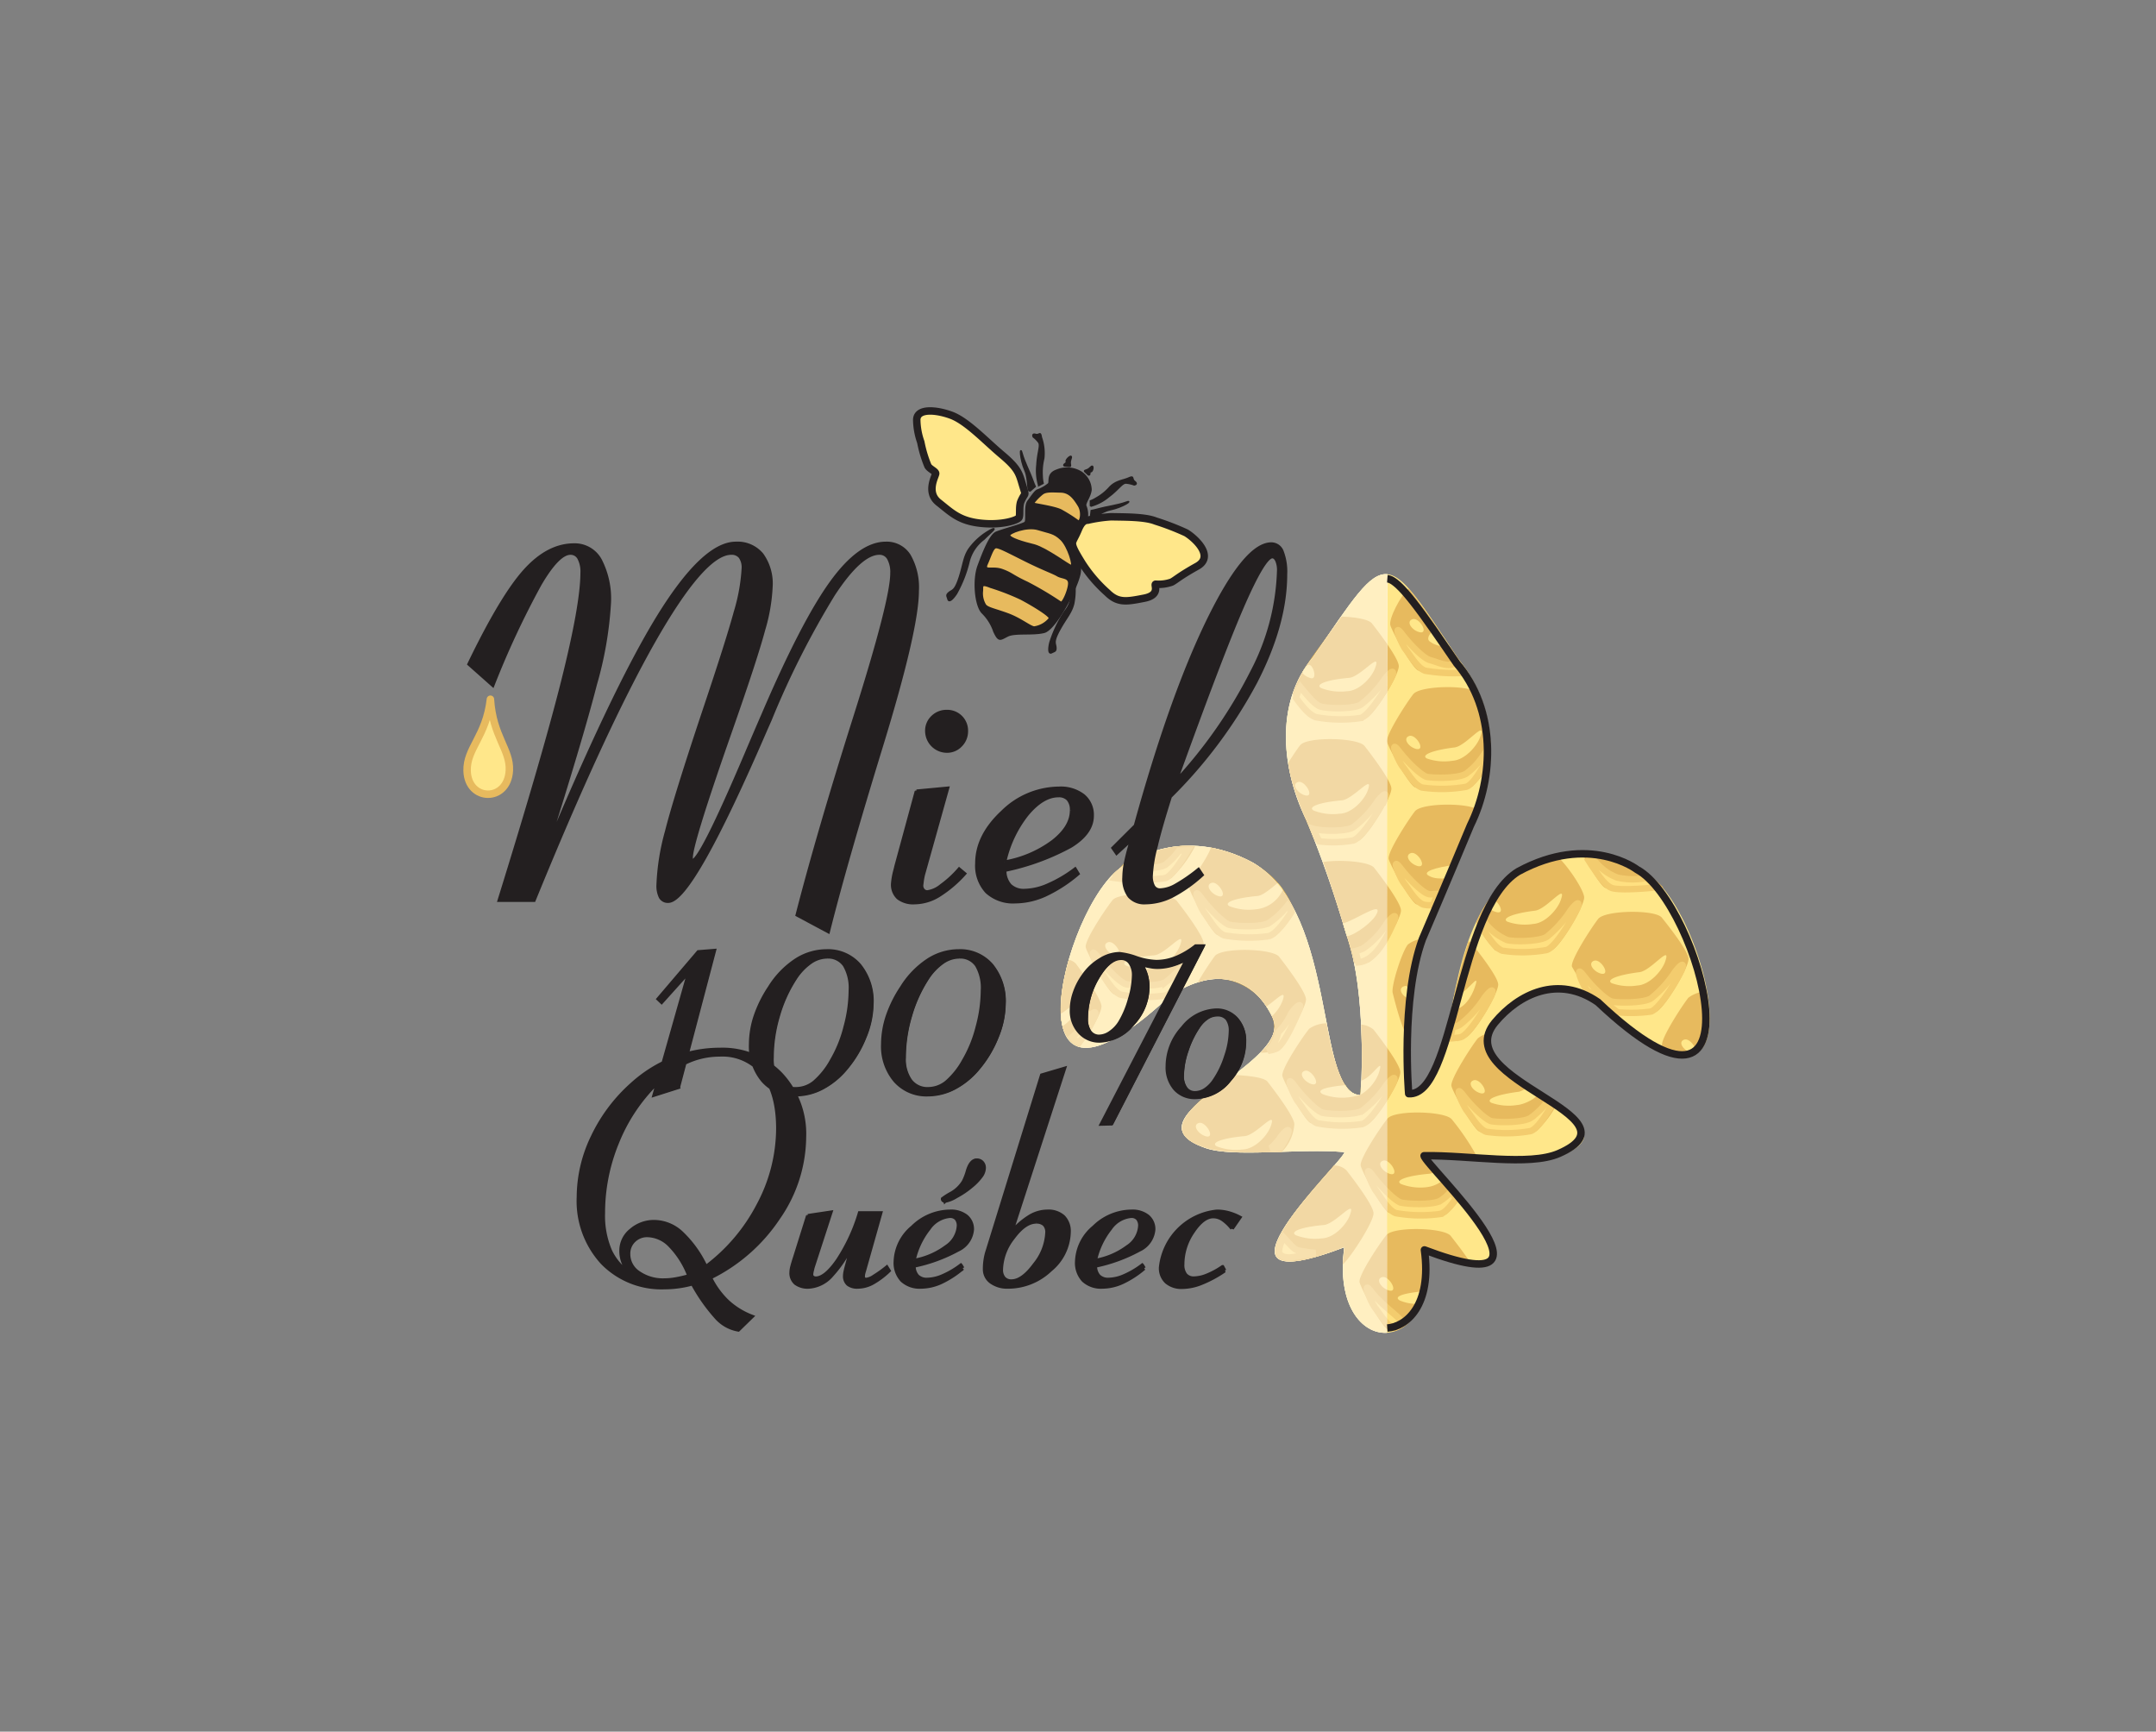 <?xml version="1.0" encoding="UTF-8"?>
<svg xmlns="http://www.w3.org/2000/svg" xmlns:xlink="http://www.w3.org/1999/xlink" viewBox="0 0 288.759 231.882">
  <rect x="0" y="0" width="288.759" height="231.882" fill="#808080" stroke="none"/>
  <defs>
    <style>.cls-1,.cls-14,.cls-15,.cls-18,.cls-2{fill:none;}.cls-1{clip-rule:evenodd;}.cls-16,.cls-20,.cls-3{fill:#ffe78a;}.cls-10,.cls-11,.cls-12,.cls-13,.cls-16,.cls-17,.cls-19,.cls-20,.cls-21,.cls-3,.cls-4,.cls-5,.cls-6,.cls-7,.cls-9{fill-rule:evenodd;}.cls-21,.cls-4{fill:#e7ba5e;}.cls-5,.cls-6,.cls-7{fill:#ffe080;stroke:#f3cc6e;}.cls-12,.cls-13,.cls-15,.cls-18,.cls-19,.cls-21,.cls-5,.cls-6,.cls-7{stroke-miterlimit:2.613;}.cls-12,.cls-5{stroke-width:0.869px;}.cls-13,.cls-6{stroke-width:0.869px;}.cls-7{stroke-width:0.859px;}.cls-8{clip-path:url(#clip-path);}.cls-9{fill:#fff;}.cls-10{fill:#ffefc1;}.cls-11{fill:#f2d8a4;}.cls-12,.cls-13{fill:#ffedba;stroke:#f7e0ae;}.cls-14,.cls-15,.cls-18,.cls-19,.cls-20,.cls-21{stroke:#231f20;}.cls-14,.cls-16,.cls-20{stroke-linejoin:round;}.cls-15,.cls-19,.cls-21{stroke-width:0.216px;}.cls-16{stroke:#e7ba5e;}.cls-17,.cls-19{fill:#231f20;}.cls-18{stroke-width:0.5px;}.cls-20{stroke-linecap:round;}</style>
    <clipPath id="clip-path">
      <path class="cls-1" d="M175.907,87.949c-5.368,6.294-4.123,15.477-.924,21.897a147.081,147.081,0,0,1,5.283,15.126h0c2.957,8.096,1.97,21.692,1.97,21.692h0c-6.125-.094-2.971-24.167-14.348-31.1-9.645-5.238-16.724.038-16.724.038-8.06,3.056-17.821,39.485,5.338,17.925,5.366-3.742,10.994-3.453,13.952,2.753,2.958,6.205-20.414,13.438-9.026,17.441,3.78,1.329,12.518.014,18.642.558h0c-.142,1.32-20.925,20.698-.025,12.739-1.058,7.798,2.388,11.644,5.7,11.454.034-24.424-.06-91.643.09-101.574-2.413-.262-4.735,3.454-9.93,11.053Z"></path>
    </clipPath>
  </defs>
  <g id="Layer_2" data-name="Layer 2">
    <g id="Layer_2-2" data-name="Layer 2">
      <rect class="cls-2" width="288.759" height="231.882"></rect>
      <path class="cls-3" d="M175.907,87.949c-5.368,6.294-4.123,15.477-.924,21.897a147.081,147.081,0,0,1,5.283,15.126h0c2.957,8.096,1.97,21.692,1.97,21.692h0c-6.125-.094-2.971-24.167-14.348-31.1-9.645-5.238-16.724.038-16.724.038-8.06,3.056-17.821,39.485,5.338,17.925,5.366-3.742,10.994-3.453,13.952,2.753,2.958,6.205-20.414,13.438-9.026,17.441,3.78,1.329,12.518.014,18.642.558h0c-.142,1.32-20.925,20.698-.025,12.739-2.052,15.129,12.831,15.372,10.839.167,20.879,8.607.159-11.423.025-12.739h0c6.086.094,14.241,1.896,18.251.281,11.749-4.73-15.037-10.365-8.563-17.982,3.239-3.761,8.611-6.23,13.971-2.323,22.883,22.095,13.623-14.385,5.408-17.759,0,0-6.431-5.189-16.107-.248-12.314,7.108-7.515,30.469-15.095,30.352h0s-.933-13.626,2.071-21.63h0s3.355-7.595,6.602-15.189c3.216-6.322,3.233-15.238-2.113-21.697-10.091-15.173-9.353-15.04-19.43-.299Z"></path>
      <path class="cls-4" d="M174.145,99.78c.977-1.171,7.744-1.012,8.615.115,1.072,1.378,3.486,4.574,3.59,5.655.104,1.082-2.962,6.129-4.269,6.989a27.055,27.055,0,0,1-5.947.153c-.961-2.326-3.228-7.141-3.592-10.564.661-1.023,1.271-1.943,1.604-2.35Z"></path>
      <path class="cls-5" d="M185.445,106.975c-.529,1.225-3.067,5.308-4.258,5.586a15.911,15.911,0,0,1-4.484.104,7.653,7.653,0,0,1-.755-1.662c1.015.288,4.318.392,5.301-.229a13.748,13.748,0,0,0,3.071-3.197c.299-.517,1.647-2.016,1.126-.601Z"></path>
      <path class="cls-3" d="M183.173,105.88c-.404,1.157-2.056,3.046-3.776,3.087a7.146,7.146,0,0,1-3.46-.429c-.848-.49.788-1.103,3.776-1.365,1.588-.165,4.387-3.803,3.46-1.294Z"></path>
      <path class="cls-3" d="M173.883,104.706c.885-.212,2.178,1.989,1.024,1.825-1.093-.229-2.034-1.546-1.024-1.825Z"></path>
      <path class="cls-4" d="M179.666,82.573c1.86.051,3.664.371,4.087.915,1.07,1.379,3.486,4.574,3.59,5.656.104,1.082-2.962,6.129-4.269,6.989-.373.264-6.818.431-7.852-.197a12.409,12.409,0,0,1-2.072-3.011c1.128-3.477,3.245-5.728,6.517-10.352Z"></path>
      <path class="cls-5" d="M186.44,90.569c-.529,1.224-3.054,5.366-4.258,5.585a18.335,18.335,0,0,1-5.936-.115c-1.034-.358-2.01-1.692-2.659-2.584a4.434,4.434,0,0,1,.562-1.469c1.111,1.351,2.029,2.436,2.746,2.635,1.016.281,4.35.344,5.348-.254a14.564,14.564,0,0,0,3.07-3.198c.3-.517,1.648-2.016,1.126-.6Z"></path>
      <path class="cls-3" d="M184.167,89.474c-.404,1.158-2.056,3.046-3.776,3.087a7.14,7.14,0,0,1-3.46-.429c-.847-.49.788-1.103,3.776-1.365,1.588-.165,4.388-3.803,3.46-1.293Z"></path>
      <path class="cls-3" d="M175.104,89.103c.664-.549,1.435,1.888.503,1.721a2.269,2.269,0,0,1-1.139-.661c-.116-.116.417-.878.636-1.06Z"></path>
      <path class="cls-4" d="M175.347,137.756a4.096,4.096,0,0,1,2.312-.72c.559,2.986,1.805,9.741,4.514,9.632.398-.345.184-8.784.14-9.469a3.01,3.01,0,0,1,1.649.672c1.07,1.379,3.486,4.574,3.59,5.655.104,1.082-2.962,6.129-4.27,6.989-.373.264-6.809.416-7.852-.197-.85-.554-3.451-5.34-3.675-6.227-.224-.888,2.738-5.295,3.592-6.335Z"></path>
      <path class="cls-5" d="M186.647,144.951c-.529,1.224-3.054,5.366-4.258,5.585a18.337,18.337,0,0,1-5.936-.115c-1.034-.358-1.992-2.122-2.663-2.999-.606-.879-1.732-3.722-.526-2.156,1.143,1.567,2.998,3.437,3.838,3.736,1.029.23,4.35.344,5.348-.254a14.556,14.556,0,0,0,3.071-3.198c.3-.517,1.647-2.016,1.126-.6Z"></path>
      <path class="cls-3" d="M180.598,146.943a7.315,7.315,0,0,1-3.46-.429c-.84-.503.098-.928,3.084-1.207a2.307,2.307,0,0,0,1.885,1.323,8.323,8.323,0,0,1-1.508.312Z"></path>
      <path class="cls-3" d="M174.79,143.381c.885-.212,2.178,1.99,1.024,1.826-1.093-.229-2.034-1.546-1.024-1.826Z"></path>
      <path class="cls-4" d="M185.836,149.783c.977-1.171,7.744-1.012,8.615.115a32.669,32.669,0,0,1,3.419,5.085c-1.535-.176-6.362-.65-6.972-.529.235.681,3.154,3.942,4.754,5.875a9.508,9.508,0,0,1-1.88,2.214c-.377.257-6.809.416-7.852-.197-.85-.554-3.451-5.34-3.675-6.227s2.738-5.295,3.592-6.335Z"></path>
      <path class="cls-5" d="M195.027,160.446c-.872,1.269-1.53,1.984-2.148,2.118a18.964,18.964,0,0,1-5.936-.115c-1.034-.358-1.992-2.121-2.662-2.998-.607-.879-1.733-3.722-.526-2.156,1.142,1.568,2.997,3.437,3.838,3.736,1.029.231,4.36.359,5.348-.254a5.945,5.945,0,0,0,1.347-1.183c.183.22.472.511.74.852Z"></path>
      <path class="cls-3" d="M193.541,157.781a4.131,4.131,0,0,1-2.454,1.191,7.149,7.149,0,0,1-3.46-.429c-.847-.49.789-1.098,3.776-1.365a2.017,2.017,0,0,0,1.163-.503c.108.139.854.978.975,1.106Z"></path>
      <path class="cls-3" d="M185.279,155.409c.885-.212,2.178,1.99,1.024,1.825-1.092-.229-2.034-1.547-1.024-1.825Z"></path>
      <path class="cls-4" d="M162.71,128.011c.977-1.171,7.744-1.012,8.615.115,1.071,1.378,3.486,4.574,3.59,5.655.104,1.082-2.962,6.129-4.269,6.989a7.444,7.444,0,0,1-1.848.198c2.578-2.468,2.26-4.409.341-6.841-1.981-2.511-5.68-3.875-8.754-2.519a40.876,40.876,0,0,1,2.326-3.597Z"></path>
      <path class="cls-5" d="M174.011,135.206c-.529,1.225-2.13,4.976-3.165,5.249a4.012,4.012,0,0,1-1.009.257,4.45,4.45,0,0,0,1.34-2.47,8.07,8.07,0,0,0,1.708-2.435c.278-.529,1.647-2.016,1.126-.601Z"></path>
      <path class="cls-3" d="M171.738,134.111a5.329,5.329,0,0,1-1.395,1.962,7.723,7.723,0,0,0-.724-1.294c1.414-.975,2.814-2.551,2.119-.669Z"></path>
      <path class="cls-4" d="M173.433,122.114a13.574,13.574,0,0,1-2.633,3.232c-.378.256-6.809.416-7.852-.197-.849-.554-3.451-5.34-3.675-6.228-.182-.721,2.233-3.505,2.924-5.44,7.975,1.771,10.146,5.891,11.237,8.633Z"></path>
      <path class="cls-5" d="M172.933,122.118c-.996,1.621-2.217,3.075-3.026,3.249a19.081,19.081,0,0,1-5.936-.115c-1.034-.358-1.992-2.122-2.662-2.999-.607-.879-1.733-3.722-.526-2.156,1.142,1.567,2.998,3.437,3.838,3.736,1.029.231,4.364.364,5.348-.254a10.923,10.923,0,0,0,2.491-2.332,3.393,3.393,0,0,1,.473.871Z"></path>
      <path class="cls-3" d="M171.818,119.143a4.406,4.406,0,0,1-3.702,2.63,7.148,7.148,0,0,1-3.46-.429c-.847-.49.79-1.094,3.776-1.365.745-.068,1.92-1.12,2.688-1.733a4.632,4.632,0,0,1,.699.895Z"></path>
      <path class="cls-3" d="M162.307,118.211c.885-.212,2.178,1.989,1.025,1.825-1.093-.229-2.035-1.547-1.025-1.825Z"></path>
      <path class="cls-4" d="M149.007,120.533c.977-1.171,7.744-1.012,8.615.115,1.071,1.378,3.486,4.573,3.59,5.655.104,1.082-2.962,6.129-4.269,6.989-.373.264-6.809.416-7.852-.197-.849-.554-3.451-5.34-3.675-6.227-.224-.888,2.738-5.295,3.592-6.335Z"></path>
      <path class="cls-5" d="M160.308,127.728c-.529,1.224-3.054,5.366-4.258,5.586a18.337,18.337,0,0,1-5.936-.115c-1.034-.358-1.992-2.121-2.663-2.998-.606-.879-1.732-3.722-.526-2.156,1.143,1.567,2.998,3.437,3.838,3.736,1.029.231,4.35.344,5.348-.254a14.565,14.565,0,0,0,3.071-3.198c.299-.517,1.647-2.016,1.126-.6Z"></path>
      <path class="cls-3" d="M158.035,126.634c-.404,1.158-2.056,3.046-3.776,3.087a7.144,7.144,0,0,1-3.46-.428c-.848-.49.788-1.103,3.776-1.365,1.588-.165,4.387-3.803,3.46-1.294Z"></path>
      <path class="cls-3" d="M148.45,126.159c.885-.212,2.178,1.989,1.024,1.825-1.093-.229-2.035-1.546-1.024-1.825Z"></path>
      <path class="cls-4" d="M160.061,113.318a16.244,16.244,0,0,1-3.157,4.254c-.378.255-6.93.262-7.96-.373,1.301-1.542,6.784-4.424,11.117-3.881Z"></path>
      <path class="cls-5" d="M159.077,113.864c-.999,1.67-2.208,3.546-3.065,3.728a24.286,24.286,0,0,1-6.677-.022c.41-.51.986-1.038,1.39-1.511,1.029.231,4.362.362,5.348-.254a8.702,8.702,0,0,0,1.828-1.898c.39-.03.754-.029,1.176-.043Z"></path>
      <path class="cls-4" d="M143.135,128.515a1.935,1.935,0,0,1,.958.524c1.031,1.391,3.356,4.618,3.43,5.701.053.786-1.506,3.602-2.938,5.43-1.599-.403-3.932-2.761-1.45-11.655Z"></path>
      <path class="cls-6" d="M146.578,136.154a16.26,16.26,0,0,1-2.056,3.428,2.192,2.192,0,0,1-.934-.68,8.345,8.345,0,0,0,1.848-2.162c.247-.546,1.704-1.994,1.142-.586Z"></path>
      <path class="cls-3" d="M144.337,135.03a5.481,5.481,0,0,1-2.022,2.374,9.474,9.474,0,0,1-.246-1.638c1.497-.937,3.047-2.687,2.268-.736Z"></path>
      <path class="cls-4" d="M165.23,143.932c2.009.124,4.081.333,4.538.922,1.07,1.379,3.486,4.574,3.59,5.655a5.811,5.811,0,0,1-1.736,3.789c-4.258.012-7.536.145-9.874-.523-5.18-1.48-4.855-4.175,3.482-9.844Z"></path>
      <path class="cls-5" d="M172.453,151.934a10.125,10.125,0,0,1-.954,1.739,6.715,6.715,0,0,1-1.311.085,8.16,8.16,0,0,0,1.139-1.223c.282-.527,1.647-2.016,1.126-.601Z"></path>
      <path class="cls-3" d="M170.181,150.84c-.404,1.158-2.056,3.046-3.776,3.087a7.144,7.144,0,0,1-3.46-.428c-.848-.49.788-1.103,3.776-1.365,1.588-.165,4.387-3.803,3.46-1.293Z"></path>
      <path class="cls-3" d="M160.596,150.365c.885-.212,2.178,1.989,1.024,1.825-1.093-.229-2.035-1.546-1.024-1.825Z"></path>
      <path class="cls-4" d="M178.645,156.073a2.257,2.257,0,0,1,1.723.687c1.071,1.378,3.486,4.573,3.59,5.655.104,1.082-2.978,5.841-4.111,6.919-.066.062.222-1.806.202-2.373-1.569.661-6.81,2.686-8.669,1.663-2.933-1.614,5.908-10.88,7.265-12.55Z"></path>
      <path class="cls-5" d="M173.109,168.352c-.601.082-1.6.089-1.839-.72a5.113,5.113,0,0,1,.638-1.94c.875.925,1.395,1.605,1.917,1.744a20.279,20.279,0,0,0,2.36.341,27.48,27.48,0,0,1-3.076.575Z"></path>
      <path class="cls-3" d="M180.782,162.745c-.404,1.158-2.056,3.046-3.776,3.087a7.143,7.143,0,0,1-3.46-.428c-.847-.49.788-1.103,3.776-1.365,1.588-.165,4.388-3.803,3.46-1.293Z"></path>
      <path class="cls-4" d="M185.685,165.387c.977-1.171,7.742-1.011,8.615.115.651.841,1.863,2.366,2.678,3.671a45.611,45.611,0,0,1-6.108-1.974c.692,4.758-.487,9.855-3.959,11.027a1.324,1.324,0,0,1-1.143-.277c-.854-.546-3.451-5.34-3.675-6.227-.224-.888,2.737-5.294,3.592-6.335Z"></path>
      <path class="cls-5" d="M186.53,177.727c-.707-.145-1.751-1.781-2.4-2.673-.627-.863-1.732-3.722-.526-2.156,1.143,1.568,3.265,3.051,3.838,3.736a1.517,1.517,0,0,0,.472.385,3.892,3.892,0,0,1-1.384.708Z"></path>
      <path class="cls-3" d="M190.278,174.599a6.152,6.152,0,0,1-2.801-.453c-.842-.497.271-.963,3.257-1.241a6.444,6.444,0,0,1-.456,1.694Z"></path>
      <path class="cls-3" d="M185.128,171.012c.885-.212,2.178,1.989,1.024,1.825-1.093-.229-2.034-1.547-1.024-1.825Z"></path>
      <path class="cls-4" d="M177.216,115.432c2.371-.36,6.189-.052,6.83.774,1.07,1.379,3.486,4.574,3.59,5.656.104,1.082-2.965,6.126-4.269,6.989a13.451,13.451,0,0,1-2.009.128c-.381-2.175-3.686-12.316-4.141-13.546Z"></path>
      <path class="cls-5" d="M186.732,123.286c-.817,1.891-2.409,5.399-4.814,5.58-.112-.414-.203-.917-.358-1.515a5.275,5.275,0,0,0,1.019-.357,11.139,11.139,0,0,0,3.027-3.108c.275-.531,1.647-2.016,1.126-.6Z"></path>
      <path class="cls-3" d="M184.459,122.191c-.404,1.158-2.901,2.979-4.043,3.187-.195-.541-.316-1.023-.547-1.733,1.406-.297,5.131-2.918,4.59-1.454Z"></path>
      <path class="cls-4" d="M189.504,108.639c.959-1.192,7.706-1.156,8.576-.071-1.467,3.2-4.731,10.881-5.606,12.806a8.02,8.02,0,0,1-2.814-.302c-.851-.507-3.442-5.17-3.669-6.041-.227-.871,2.676-5.333,3.514-6.392Z"></path>
      <path class="cls-7" d="M191.913,121.208a4.173,4.173,0,0,1-1.241-.068c-1.024-.319-1.982-2.033-2.649-2.879-.605-.849-1.734-3.626-.533-2.117,1.138,1.513,2.974,3.333,3.816,3.569.374.105.504-.009,1.283-.013-.341.727-.496,1.097-.675,1.507Z"></path>
      <path class="cls-3" d="M194.126,117.612c-1.701.098-2.211-.03-2.801-.362-.833-.469.663-1.068,3.614-1.445-.428.855-.667,1.444-.814,1.807Z"></path>
      <path class="cls-3" d="M188.986,114.227c.874-.24,2.165,1.896,1.023,1.773-1.082-.19-2.02-1.462-1.023-1.773Z"></path>
      <path class="cls-4" d="M189.282,92.956c.959-1.192,7.65-1.263,8.517-.176.17.212.376.47.6.757a20.138,20.138,0,0,1,1.192,8.672,12.972,12.972,0,0,1-2.39,3.111c-.372.266-6.729.641-7.764.069-.843-.52-3.442-5.169-3.669-6.04-.227-.871,2.676-5.333,3.514-6.392Z"></path>
      <path class="cls-7" d="M199.046,101.988c-.978,1.68-1.888,3.173-2.727,3.382a18.831,18.831,0,0,1-5.869.086c-1.024-.32-1.982-2.033-2.649-2.879-.605-.849-1.734-3.626-.533-2.116,1.139,1.513,2.983,3.301,3.816,3.569,1.019.194,4.317.216,5.286-.431a9.305,9.305,0,0,0,2.427-2.619c.047-.101.16-.222.255-.374-.004.492-.02.693-.005,1.382Z"></path>
      <path class="cls-3" d="M198.242,98.691c-.392,1.159-2.014,3.084-3.715,3.183a6.986,6.986,0,0,1-3.423-.308c-.84-.457.773-1.118,3.725-1.478,1.569-.217,4.316-3.912,3.413-1.397Z"></path>
      <path class="cls-3" d="M188.764,98.543c.874-.24,2.165,1.896,1.024,1.772-1.082-.19-2.02-1.462-1.024-1.772Z"></path>
      <path class="cls-4" d="M188.671,78.8c3.691,4.671,5.141,7.442,7.947,11.236.308.416-5.711.31-6.74-.284-.858-.495-3.443-5.17-3.67-6.041s1.43-4.041,2.463-4.912Z"></path>
      <path class="cls-7" d="M196.033,90.101a22.893,22.893,0,0,1-5.142-.281c-1.024-.32-1.982-2.033-2.649-2.878-.605-.85-1.734-3.626-.533-2.117,1.138,1.513,2.967,3.358,3.816,3.569,1.005.25,2.534,1.091,3.422.335.587.853.772.859,1.086,1.372Z"></path>
      <path class="cls-3" d="M194.093,86.443a3.068,3.068,0,0,1-2.548-.513c-.832-.468.556-2.105,1.346-1.175a18.153,18.153,0,0,1,1.202,1.688Z"></path>
      <path class="cls-3" d="M189.205,82.907c.874-.24,2.165,1.896,1.024,1.772-1.082-.19-2.02-1.462-1.024-1.772Z"></path>
      <path class="cls-4" d="M197.911,139.059a3.207,3.207,0,0,1,1.761-.712c-.608,2.916,1.609,4.525,8.772,9.649a13.757,13.757,0,0,1-2.614,3.427c-.372.266-6.729.641-7.764.069-.843-.52-3.443-5.17-3.67-6.041-.227-.871,2.676-5.333,3.514-6.392Z"></path>
      <path class="cls-7" d="M207.77,148.125c-.976,1.642-2.02,3.15-2.822,3.349a18.84,18.84,0,0,1-5.869.086c-1.024-.32-1.982-2.033-2.649-2.879-.605-.849-1.734-3.626-.533-2.117,1.138,1.513,2.983,3.301,3.816,3.569,1.019.194,4.315.211,5.286-.432a10.011,10.011,0,0,0,2.108-2.016c.241.156.42.276.663.439Z"></path>
      <path class="cls-3" d="M206.012,146.258c.134.646-1.792,1.657-2.855,1.719a6.98,6.98,0,0,1-3.423-.308c-.841-.457.773-1.112,3.725-1.478a4.554,4.554,0,0,0,1.422-.774c.554.454.751.542,1.131.841Z"></path>
      <path class="cls-3" d="M197.393,144.647c.874-.24,2.165,1.896,1.024,1.773-1.082-.19-2.02-1.462-1.024-1.773Z"></path>
      <path class="cls-4" d="M208.62,114.731c1.288,1.114,3.44,4.314,3.549,5.382.109,1.067-2.893,6.167-4.18,7.062-.367.274-6.739.657-7.764.069a14.948,14.948,0,0,1-2.53-3.684,14.509,14.509,0,0,1,10.925-8.829Z"></path>
      <path class="cls-7" d="M211.284,121.553c-.515,1.23-2.988,5.414-4.177,5.672a18.096,18.096,0,0,1-5.869.086c-1.024-.32-1.992-2.025-2.649-2.878a1.649,1.649,0,0,1-.422-.643c.124-.297.399-.303.459-.552a7.513,7.513,0,0,0,3.246,2.648c1.005.248,4.302.194,5.286-.432a15.012,15.012,0,0,0,3.017-3.269c.293-.522,1.617-2.051,1.11-.632Z"></path>
      <path class="cls-3" d="M209.03,120.547c-.392,1.159-2.015,3.084-3.715,3.183a6.986,6.986,0,0,1-3.423-.308c-.84-.457.773-1.118,3.725-1.478,1.569-.217,4.315-3.913,3.413-1.397Z"></path>
      <path class="cls-3" d="M199.552,120.399c.873-.24,2.161,1.925,1.023,1.772-.714-.096-1.724-.796-1.438-1.194l.415-.578Z"></path>
      <path class="cls-4" d="M214.05,123.048c.959-1.192,7.649-1.262,8.517-.176,1.067,1.328,3.473,4.41,3.582,5.477s-2.899,6.157-4.18,7.062c-.374.264-6.518-.472-7.54-1.066a18.154,18.154,0,0,1-3.893-4.905c-.226-.871,2.676-5.333,3.515-6.392Z"></path>
      <path class="cls-7" d="M225.264,129.79c-.516,1.23-2.994,5.388-4.177,5.672a19.588,19.588,0,0,1-4.47.087,37.238,37.238,0,0,0-4.048-2.879c-.626-.834-1.734-3.626-.533-2.117,1.138,1.513,2.983,3.301,3.816,3.569,1.019.194,4.302.194,5.286-.431a15.017,15.017,0,0,0,3.017-3.269c.294-.522,1.617-2.051,1.11-.632Z"></path>
      <path class="cls-3" d="M223.011,128.784c-.392,1.159-2.014,3.084-3.715,3.183a6.986,6.986,0,0,1-3.423-.308c-.84-.457.773-1.118,3.725-1.478,1.569-.217,4.315-3.913,3.413-1.397Z"></path>
      <path class="cls-3" d="M213.533,128.636c.873-.24,2.165,1.896,1.023,1.772-1.082-.19-2.02-1.462-1.023-1.772Z"></path>
      <path class="cls-4" d="M222.723,118.79c.326.311-6.773.659-7.798.07-.603-.347-2.123-2.874-3.017-4.573a15.465,15.465,0,0,1,10.815,4.504Z"></path>
      <path class="cls-7" d="M221.919,118.798c-1.229.18-4.957.449-5.981.13-1.024-.32-2.021-2.006-2.649-2.879-.296-.412-.615-.996-.806-1.225a7.459,7.459,0,0,1,.836.093,6.919,6.919,0,0,0,3.253,2.584,9.106,9.106,0,0,0,3.888.066,9.506,9.506,0,0,1,1.459,1.23Z"></path>
      <path class="cls-4" d="M226.12,133.616a4.027,4.027,0,0,1,2.469-.835c1.182,6.371-.345,10.28-5.614,8.024a6.673,6.673,0,0,1-.369-.797c-.227-.871,2.676-5.333,3.514-6.392Z"></path>
      <path class="cls-3" d="M225.603,139.203c.874-.24,2.165,1.896,1.023,1.772-1.082-.19-2.02-1.462-1.023-1.772Z"></path>
      <path class="cls-4" d="M196.686,126.033a1.085,1.085,0,0,1,.388.275c1.067,1.328,3.473,4.41,3.582,5.477.109,1.068-2.892,6.167-4.18,7.063a12.28,12.28,0,0,1-2.74.321,79.248,79.248,0,0,1,2.95-13.136Z"></path>
      <path class="cls-7" d="M199.771,133.226c-.516,1.23-2.991,5.402-4.177,5.673a10.59,10.59,0,0,1-1.366.155c.146-.612.235-1.1.337-1.521a2.017,2.017,0,0,0,1.08-.405,14.602,14.602,0,0,0,3.017-3.269c.293-.522,1.617-2.051,1.11-.633Z"></path>
      <path class="cls-3" d="M197.517,132.219c-.392,1.159-1.365,2.951-3.065,3.049.181-.715.204-1.449.302-1.786,1.571-.2,3.665-3.778,2.763-1.263Z"></path>
      <path class="cls-4" d="M188.557,126.484a3.683,3.683,0,0,1,2.067-.764,47.844,47.844,0,0,0-1.912,13.197c-.857-.498-1.958-5.082-2.185-5.953-.227-.871,1.192-5.421,2.03-6.48Z"></path>
      <path class="cls-3" d="M188.039,132.072c.372-.129.307-.035,1.145.665a2.747,2.747,0,0,0-.122,1.107c-1.086-.164-2.01-1.43-1.023-1.773Z"></path>
      <path class="cls-3" d="M184.65,143.745a5.753,5.753,0,0,1-2.454,2.864,12.777,12.777,0,0,1,.18-1.93c1.514-.48,3.08-3.48,2.274-.934Z"></path>
      <g class="cls-8">
        <polygon class="cls-9" points="46.98 46.794 237.716 46.794 237.716 193.053 46.98 193.053 46.98 47.073 46.98 46.794"></polygon>
        <path class="cls-10" d="M175.907,87.949c-5.368,6.294-4.123,15.477-.924,21.897a147.081,147.081,0,0,1,5.283,15.126h0c2.957,8.096,1.97,21.692,1.97,21.692h0c-6.125-.094-2.971-24.167-14.348-31.1-9.645-5.238-16.724.038-16.724.038-8.06,3.056-17.821,39.485,5.338,17.925,5.366-3.742,10.994-3.453,13.952,2.753,2.958,6.205-20.414,13.438-9.026,17.441,3.78,1.329,12.518.014,18.642.558h0c-.142,1.32-20.925,20.698-.025,12.739-2.052,15.129,12.831,15.372,10.839.167,20.879,8.607.159-11.423.025-12.739h0c6.086.094,14.241,1.896,18.251.281,11.749-4.73-15.037-10.365-8.563-17.982,3.239-3.761,8.611-6.23,13.971-2.323,22.883,22.095,13.623-14.385,5.408-17.759,0,0-6.431-5.189-16.107-.248-12.314,7.108-7.515,30.469-15.095,30.352h0s-.933-13.626,2.071-21.63h0s3.355-7.595,6.602-15.189c3.216-6.322,3.233-15.238-2.113-21.697-10.091-15.173-9.353-15.04-19.43-.299Z"></path>
        <path class="cls-11" d="M174.145,99.78c.977-1.171,7.744-1.012,8.615.115,1.072,1.378,3.486,4.574,3.59,5.655.104,1.082-2.962,6.129-4.269,6.989a27.055,27.055,0,0,1-5.947.153c-.961-2.326-3.228-7.141-3.592-10.564.661-1.023,1.271-1.943,1.604-2.35Z"></path>
        <path class="cls-12" d="M185.445,106.975c-.529,1.225-3.067,5.308-4.258,5.586a15.911,15.911,0,0,1-4.484.104,7.653,7.653,0,0,1-.755-1.662c1.015.288,4.318.392,5.301-.229a13.748,13.748,0,0,0,3.071-3.197c.299-.517,1.647-2.016,1.126-.601Z"></path>
        <path class="cls-10" d="M183.173,105.88c-.404,1.157-2.056,3.046-3.776,3.087a7.146,7.146,0,0,1-3.46-.429c-.848-.49.788-1.103,3.776-1.365,1.588-.165,4.387-3.803,3.46-1.294Z"></path>
        <path class="cls-10" d="M173.883,104.706c.885-.212,2.178,1.989,1.024,1.825-1.093-.229-2.034-1.546-1.024-1.825Z"></path>
        <path class="cls-11" d="M179.666,82.573c1.86.051,3.664.371,4.087.915,1.07,1.379,3.486,4.574,3.59,5.656.104,1.082-2.962,6.129-4.269,6.989-.373.264-6.818.431-7.852-.197a12.409,12.409,0,0,1-2.072-3.011c1.128-3.477,3.245-5.728,6.517-10.352Z"></path>
        <path class="cls-12" d="M186.44,90.569c-.529,1.224-3.054,5.366-4.258,5.585a18.335,18.335,0,0,1-5.936-.115c-1.034-.358-2.01-1.692-2.659-2.584a4.434,4.434,0,0,1,.562-1.469c1.111,1.351,2.029,2.436,2.746,2.635,1.016.281,4.35.344,5.348-.254a14.564,14.564,0,0,0,3.07-3.198c.3-.517,1.648-2.016,1.126-.6Z"></path>
        <path class="cls-10" d="M184.167,89.474c-.404,1.158-2.056,3.046-3.776,3.087a7.14,7.14,0,0,1-3.46-.429c-.847-.49.788-1.103,3.776-1.365,1.588-.165,4.388-3.803,3.46-1.293Z"></path>
        <path class="cls-10" d="M175.104,89.103c.664-.549,1.435,1.888.503,1.721a2.269,2.269,0,0,1-1.139-.661c-.116-.116.417-.878.636-1.06Z"></path>
        <path class="cls-11" d="M175.347,137.756a4.096,4.096,0,0,1,2.312-.72c.559,2.986,1.805,9.741,4.514,9.632.398-.345.184-8.784.14-9.469a3.01,3.01,0,0,1,1.649.672c1.07,1.379,3.486,4.574,3.59,5.655.104,1.082-2.962,6.129-4.27,6.989-.373.264-6.809.416-7.852-.197-.85-.554-3.451-5.34-3.675-6.227-.224-.888,2.738-5.295,3.592-6.335Z"></path>
        <path class="cls-12" d="M186.647,144.951c-.529,1.224-3.054,5.366-4.258,5.585a18.337,18.337,0,0,1-5.936-.115c-1.034-.358-1.992-2.122-2.663-2.999-.606-.879-1.732-3.722-.526-2.156,1.143,1.567,2.998,3.437,3.838,3.736,1.029.23,4.35.344,5.348-.254a14.556,14.556,0,0,0,3.071-3.198c.3-.517,1.647-2.016,1.126-.6Z"></path>
        <path class="cls-10" d="M180.598,146.943a7.315,7.315,0,0,1-3.46-.429c-.84-.503.098-.928,3.084-1.207a2.307,2.307,0,0,0,1.885,1.323,8.323,8.323,0,0,1-1.508.312Z"></path>
        <path class="cls-10" d="M174.79,143.381c.885-.212,2.178,1.99,1.024,1.826-1.093-.229-2.034-1.546-1.024-1.826Z"></path>
        <path class="cls-11" d="M185.836,149.783c.977-1.171,7.744-1.012,8.615.115a32.669,32.669,0,0,1,3.419,5.085c-1.535-.176-6.362-.65-6.972-.529.235.681,3.154,3.942,4.754,5.875a9.508,9.508,0,0,1-1.88,2.214c-.377.257-6.809.416-7.852-.197-.85-.554-3.451-5.34-3.675-6.227s2.738-5.295,3.592-6.335Z"></path>
        <path class="cls-12" d="M195.027,160.446c-.872,1.269-1.53,1.984-2.148,2.118a18.964,18.964,0,0,1-5.936-.115c-1.034-.358-1.992-2.121-2.662-2.998-.607-.879-1.733-3.722-.526-2.156,1.142,1.568,2.997,3.437,3.838,3.736,1.029.231,4.36.359,5.348-.254a5.945,5.945,0,0,0,1.347-1.183c.183.22.472.511.74.852Z"></path>
        <path class="cls-10" d="M185.279,155.409c.885-.212,2.178,1.99,1.024,1.825-1.092-.229-2.034-1.547-1.024-1.825Z"></path>
        <path class="cls-11" d="M162.71,128.011c.977-1.171,7.744-1.012,8.615.115,1.071,1.378,3.486,4.574,3.59,5.655.104,1.082-2.962,6.129-4.269,6.989a7.444,7.444,0,0,1-1.848.198c2.578-2.468,2.26-4.409.341-6.841-1.981-2.511-5.68-3.875-8.754-2.519a40.876,40.876,0,0,1,2.326-3.597Z"></path>
        <path class="cls-12" d="M174.011,135.206c-.529,1.225-2.13,4.976-3.165,5.249a4.012,4.012,0,0,1-1.009.257,4.45,4.45,0,0,0,1.34-2.47,8.07,8.07,0,0,0,1.708-2.435c.278-.529,1.647-2.016,1.126-.601Z"></path>
        <path class="cls-10" d="M171.738,134.111a5.329,5.329,0,0,1-1.395,1.962,7.723,7.723,0,0,0-.724-1.294c1.414-.975,2.814-2.551,2.119-.669Z"></path>
        <path class="cls-11" d="M173.433,122.114a13.574,13.574,0,0,1-2.633,3.232c-.378.256-6.809.416-7.852-.197-.849-.554-3.451-5.34-3.675-6.228-.182-.721,2.233-3.505,2.924-5.44,7.975,1.771,10.146,5.891,11.237,8.633Z"></path>
        <path class="cls-12" d="M172.933,122.118c-.996,1.621-2.217,3.075-3.026,3.249a19.081,19.081,0,0,1-5.936-.115c-1.034-.358-1.992-2.122-2.662-2.999-.607-.879-1.733-3.722-.526-2.156,1.142,1.567,2.998,3.437,3.838,3.736,1.029.231,4.364.364,5.348-.254a10.923,10.923,0,0,0,2.491-2.332,3.393,3.393,0,0,1,.473.871Z"></path>
        <path class="cls-10" d="M171.818,119.143a4.406,4.406,0,0,1-3.702,2.63,7.148,7.148,0,0,1-3.46-.429c-.847-.49.79-1.094,3.776-1.365.745-.068,1.92-1.12,2.688-1.733a4.632,4.632,0,0,1,.699.895Z"></path>
        <path class="cls-10" d="M162.307,118.211c.885-.212,2.178,1.989,1.025,1.825-1.093-.229-2.035-1.547-1.025-1.825Z"></path>
        <path class="cls-11" d="M149.007,120.533c.977-1.171,7.744-1.012,8.615.115,1.071,1.378,3.486,4.573,3.59,5.655.104,1.082-2.962,6.129-4.269,6.989-.373.264-6.809.416-7.852-.197-.849-.554-3.451-5.34-3.675-6.227-.224-.888,2.738-5.295,3.592-6.335Z"></path>
        <path class="cls-12" d="M160.308,127.728c-.529,1.224-3.054,5.366-4.258,5.586a18.337,18.337,0,0,1-5.936-.115c-1.034-.358-1.992-2.121-2.663-2.998-.606-.879-1.732-3.722-.526-2.156,1.143,1.567,2.998,3.437,3.838,3.736,1.029.231,4.35.344,5.348-.254a14.565,14.565,0,0,0,3.071-3.198c.299-.517,1.647-2.016,1.126-.6Z"></path>
        <path class="cls-10" d="M158.035,126.634c-.404,1.158-2.056,3.046-3.776,3.087a7.144,7.144,0,0,1-3.46-.428c-.848-.49.788-1.103,3.776-1.365,1.588-.165,4.387-3.803,3.46-1.294Z"></path>
        <path class="cls-10" d="M148.45,126.159c.885-.212,2.178,1.989,1.024,1.825-1.093-.229-2.035-1.546-1.024-1.825Z"></path>
        <path class="cls-11" d="M160.061,113.318a16.244,16.244,0,0,1-3.157,4.254c-.378.255-6.93.262-7.96-.373,1.301-1.542,6.784-4.424,11.117-3.881Z"></path>
        <path class="cls-12" d="M159.077,113.864c-.999,1.67-2.208,3.546-3.065,3.728a24.286,24.286,0,0,1-6.677-.022c.41-.51.986-1.038,1.39-1.511,1.029.231,4.362.362,5.348-.254a8.702,8.702,0,0,0,1.828-1.898c.39-.03.754-.029,1.176-.043Z"></path>
        <path class="cls-11" d="M143.135,128.515a1.935,1.935,0,0,1,.958.524c1.031,1.391,3.356,4.618,3.43,5.701.053.786-1.506,3.602-2.938,5.43-1.599-.403-3.932-2.761-1.45-11.655Z"></path>
        <path class="cls-13" d="M146.578,136.154a16.26,16.26,0,0,1-2.056,3.428,2.192,2.192,0,0,1-.934-.68,8.345,8.345,0,0,0,1.848-2.162c.247-.546,1.704-1.994,1.142-.586Z"></path>
        <path class="cls-10" d="M144.337,135.03a5.481,5.481,0,0,1-2.022,2.374,9.474,9.474,0,0,1-.246-1.638c1.497-.937,3.047-2.687,2.268-.736Z"></path>
        <path class="cls-11" d="M165.23,143.932c2.009.124,4.081.333,4.538.922,1.07,1.379,3.486,4.574,3.59,5.655a5.811,5.811,0,0,1-1.736,3.789c-4.258.012-7.536.145-9.874-.523-5.18-1.48-4.855-4.175,3.482-9.844Z"></path>
        <path class="cls-12" d="M172.453,151.934a10.125,10.125,0,0,1-.954,1.739,6.715,6.715,0,0,1-1.311.085,8.16,8.16,0,0,0,1.139-1.223c.282-.527,1.647-2.016,1.126-.601Z"></path>
        <path class="cls-10" d="M170.181,150.84c-.404,1.158-2.056,3.046-3.776,3.087a7.144,7.144,0,0,1-3.46-.428c-.848-.49.788-1.103,3.776-1.365,1.588-.165,4.387-3.803,3.46-1.293Z"></path>
        <path class="cls-10" d="M160.596,150.365c.885-.212,2.178,1.989,1.024,1.825-1.093-.229-2.035-1.546-1.024-1.825Z"></path>
        <path class="cls-11" d="M178.645,156.073a2.257,2.257,0,0,1,1.723.687c1.071,1.378,3.486,4.573,3.59,5.655.104,1.082-2.978,5.841-4.111,6.919-.066.062.222-1.806.202-2.373-1.569.661-6.81,2.686-8.669,1.663-2.933-1.614,5.908-10.88,7.265-12.55Z"></path>
        <path class="cls-12" d="M173.109,168.352c-.601.082-1.6.089-1.839-.72a5.113,5.113,0,0,1,.638-1.94c.875.925,1.395,1.605,1.917,1.744a20.279,20.279,0,0,0,2.36.341,27.48,27.48,0,0,1-3.076.575Z"></path>
        <path class="cls-10" d="M180.782,162.745c-.404,1.158-2.056,3.046-3.776,3.087a7.143,7.143,0,0,1-3.46-.428c-.847-.49.788-1.103,3.776-1.365,1.588-.165,4.388-3.803,3.46-1.293Z"></path>
        <path class="cls-11" d="M185.685,165.387c.977-1.171,7.742-1.011,8.615.115.651.841,1.863,2.366,2.678,3.671a45.611,45.611,0,0,1-6.108-1.974c.692,4.758-.487,9.855-3.959,11.027a1.324,1.324,0,0,1-1.143-.277c-.854-.546-3.451-5.34-3.675-6.227-.224-.888,2.737-5.294,3.592-6.335Z"></path>
        <path class="cls-12" d="M186.53,177.727c-.707-.145-1.751-1.781-2.4-2.673-.627-.863-1.732-3.722-.526-2.156,1.143,1.568,3.265,3.051,3.838,3.736a1.517,1.517,0,0,0,.472.385,3.892,3.892,0,0,1-1.384.708Z"></path>
        <path class="cls-10" d="M185.128,171.012c.885-.212,2.178,1.989,1.024,1.825-1.093-.229-2.034-1.547-1.024-1.825Z"></path>
        <path class="cls-11" d="M177.216,115.432c2.371-.36,6.189-.052,6.83.774,1.07,1.379,3.486,4.574,3.59,5.656.104,1.082-2.965,6.126-4.269,6.989a13.451,13.451,0,0,1-2.009.128c-.381-2.175-3.686-12.316-4.141-13.546Z"></path>
        <path class="cls-12" d="M186.732,123.286c-.817,1.891-2.409,5.399-4.814,5.58-.112-.414-.203-.917-.358-1.515a5.275,5.275,0,0,0,1.019-.357,11.139,11.139,0,0,0,3.027-3.108c.275-.531,1.647-2.016,1.126-.6Z"></path>
        <path class="cls-10" d="M184.459,122.191c-.404,1.158-2.901,2.979-4.043,3.187-.195-.541-.316-1.023-.547-1.733,1.406-.297,5.131-2.918,4.59-1.454Z"></path>
        <path class="cls-11" d="M189.282,92.956c.959-1.192,7.65-1.263,8.517-.176.17.212.376.47.6.757a20.138,20.138,0,0,1,1.192,8.672,12.972,12.972,0,0,1-2.39,3.111c-.372.266-6.729.641-7.764.069-.843-.52-3.442-5.169-3.669-6.04-.227-.871,2.676-5.333,3.514-6.392Z"></path>
        <path class="cls-10" d="M184.65,143.745a5.753,5.753,0,0,1-2.454,2.864,12.777,12.777,0,0,1,.18-1.93c1.514-.48,3.08-3.48,2.274-.934Z"></path>
      </g>
      <path class="cls-14" d="M185.8,177.839c2.516-.178,6.006-2.971,4.978-10.465,20.692,7.859.093-11.311-.046-12.61h0c6.018-.1,14.091,1.426,18.047-.299,11.59-5.054-14.925-9.783-8.568-17.528,3.182-3.826,8.479-6.439,13.801-2.741,23.055,21.762,13.623-13.234,5.248-17.749,0,0-6.387-4.932-15.927.264-8.199,5.017-8.455,30.14-14.664,29.744,0,0-1.089-12.681,1.836-20.699h0s3.274-7.624,6.442-15.244c3.144-6.359,3.477-15.452-1.846-21.676-4.715-6.888-7.695-11.212-9.292-11.333"></path>
      <polygon class="cls-4" points="90.881 145.646 87.674 146.666 92.374 130.083 88.649 134.221 88.213 133.808 93.586 127.504 95.707 127.334 90.881 145.646 90.881 145.646"></polygon>
      <path class="cls-4" d="M110.848,128.14a3.984,3.984,0,0,0-2.247.746,7.781,7.781,0,0,0-2.054,2.173,18.539,18.539,0,0,0-2.261,4.995,19.786,19.786,0,0,0-.835,5.616,4.957,4.957,0,0,0,.857,3.104,2.852,2.852,0,0,0,2.387,1.094,3.911,3.911,0,0,0,2.461-.902,10.508,10.508,0,0,0,2.32-2.912,17.106,17.106,0,0,0,1.818-4.485,19.044,19.044,0,0,0,.694-4.907,6.013,6.013,0,0,0-.776-3.384,2.672,2.672,0,0,0-2.365-1.138Zm-10.235,11.713a11.994,11.994,0,0,1,.635-3.761,16.425,16.425,0,0,1,1.899-3.821,11.818,11.818,0,0,1,3.481-3.628,7.565,7.565,0,0,1,4.138-1.264,5.546,5.546,0,0,1,4.426,1.914,7.613,7.613,0,0,1,1.656,5.143,11.997,11.997,0,0,1-.931,4.426,15.293,15.293,0,0,1-2.534,4.257,10.521,10.521,0,0,1-3.178,2.609,7.668,7.668,0,0,1-3.555.901,5.593,5.593,0,0,1-4.382-1.855,7.12,7.12,0,0,1-1.655-4.922Z"></path>
      <path class="cls-4" d="M128.577,128.14a3.984,3.984,0,0,0-2.247.746,7.781,7.781,0,0,0-2.054,2.173,18.541,18.541,0,0,0-2.261,4.995,19.785,19.785,0,0,0-.835,5.616,4.957,4.957,0,0,0,.857,3.104,2.852,2.852,0,0,0,2.387,1.094,3.911,3.911,0,0,0,2.461-.902,10.508,10.508,0,0,0,2.32-2.912,17.105,17.105,0,0,0,1.818-4.485,19.043,19.043,0,0,0,.694-4.907,6.013,6.013,0,0,0-.776-3.384,2.672,2.672,0,0,0-2.365-1.138Zm-10.235,11.713a11.993,11.993,0,0,1,.635-3.761,16.425,16.425,0,0,1,1.899-3.821,11.818,11.818,0,0,1,3.481-3.628,7.565,7.565,0,0,1,4.138-1.264,5.546,5.546,0,0,1,4.426,1.914,7.613,7.613,0,0,1,1.656,5.143,11.998,11.998,0,0,1-.931,4.426,15.294,15.294,0,0,1-2.534,4.257,10.52,10.52,0,0,1-3.178,2.609,7.668,7.668,0,0,1-3.555.901,5.593,5.593,0,0,1-4.382-1.855,7.121,7.121,0,0,1-1.655-4.922Z"></path>
      <path class="cls-4" d="M163.198,135.906a2.505,2.505,0,0,0-1.33.392,4.186,4.186,0,0,0-1.175,1.145,12.662,12.662,0,0,0-1.604,3.259,10.749,10.749,0,0,0-.621,3.385,2.739,2.739,0,0,0,.48,1.692,1.503,1.503,0,0,0,1.264.628,2.513,2.513,0,0,0,1.396-.444,4.508,4.508,0,0,0,1.242-1.286,12.187,12.187,0,0,0,1.522-3.207,10.957,10.957,0,0,0,.613-3.311,2.687,2.687,0,0,0-.444-1.7,1.632,1.632,0,0,0-1.345-.554Zm-6.68,6.909a7.659,7.659,0,0,1,2.054-5.158,5.933,5.933,0,0,1,4.463-2.335,3.51,3.51,0,0,1,2.727,1.146,4.318,4.318,0,0,1,1.042,3.008,7.744,7.744,0,0,1-2.003,5.202,5.861,5.861,0,0,1-4.5,2.313,3.519,3.519,0,0,1-2.764-1.138,4.376,4.376,0,0,1-1.02-3.037Zm-10.908-6.414a2.986,2.986,0,0,0,.466,1.796,1.534,1.534,0,0,0,1.308.635,2.666,2.666,0,0,0,1.471-.525,4.503,4.503,0,0,0,1.323-1.411,12.503,12.503,0,0,0,1.278-3.06,11.637,11.637,0,0,0,.539-3.163,2.866,2.866,0,0,0-.458-1.707,1.434,1.434,0,0,0-1.226-.636q-1.652,0-3.177,2.601a10.709,10.709,0,0,0-1.523,5.469Zm3.377,14.122-1.3.037L159.185,128.376a10.033,10.033,0,0,1-2.054.865,7.081,7.081,0,0,1-1.965.288,5.741,5.741,0,0,1-.939-.089,10.905,10.905,0,0,1-1.212-.281,6.323,6.323,0,0,1,.628,1.434,5.769,5.769,0,0,1,.214,1.566,7.31,7.31,0,0,1-2.025,5.003,5.898,5.898,0,0,1-4.404,2.254,3.514,3.514,0,0,1-2.697-1.168,4.224,4.224,0,0,1-1.071-2.978,7.176,7.176,0,0,1,.414-2.328,8.668,8.668,0,0,1,1.183-2.276,7.09,7.09,0,0,1,2.239-2.106,4.988,4.988,0,0,1,2.542-.813,9.308,9.308,0,0,1,2.269.532,9.377,9.377,0,0,0,2.719.532,7.078,7.078,0,0,0,2.616-.517,10.946,10.946,0,0,0,2.66-1.567h.939L148.988,150.523Z"></path>
      <path class="cls-15" d="M90.881,145.646l-3.207,1.02,4.7-16.583-3.724,4.138-.436-.414,5.373-6.303,2.121-.17L90.881,145.646Zm19.967-17.506a3.984,3.984,0,0,0-2.247.746,7.781,7.781,0,0,0-2.054,2.173,18.539,18.539,0,0,0-2.261,4.995,19.786,19.786,0,0,0-.835,5.616,4.957,4.957,0,0,0,.857,3.104,2.852,2.852,0,0,0,2.387,1.094,3.911,3.911,0,0,0,2.461-.902,10.508,10.508,0,0,0,2.32-2.912,17.106,17.106,0,0,0,1.818-4.485,19.044,19.044,0,0,0,.694-4.907,6.013,6.013,0,0,0-.776-3.384,2.672,2.672,0,0,0-2.365-1.138Zm-10.235,11.713a11.994,11.994,0,0,1,.635-3.761,16.425,16.425,0,0,1,1.899-3.821,11.818,11.818,0,0,1,3.481-3.628,7.565,7.565,0,0,1,4.138-1.264,5.546,5.546,0,0,1,4.426,1.914,7.613,7.613,0,0,1,1.656,5.143,11.997,11.997,0,0,1-.931,4.426,15.293,15.293,0,0,1-2.534,4.257,10.521,10.521,0,0,1-3.178,2.609,7.668,7.668,0,0,1-3.555.901,5.593,5.593,0,0,1-4.382-1.855,7.12,7.12,0,0,1-1.655-4.922Zm27.963-11.713a3.984,3.984,0,0,0-2.247.746,7.781,7.781,0,0,0-2.054,2.173,18.541,18.541,0,0,0-2.261,4.995,19.785,19.785,0,0,0-.835,5.616,4.957,4.957,0,0,0,.857,3.104,2.852,2.852,0,0,0,2.387,1.094,3.911,3.911,0,0,0,2.461-.902,10.508,10.508,0,0,0,2.32-2.912,17.105,17.105,0,0,0,1.818-4.485,19.043,19.043,0,0,0,.694-4.907,6.013,6.013,0,0,0-.776-3.384,2.672,2.672,0,0,0-2.365-1.138Zm-10.235,11.713a11.993,11.993,0,0,1,.635-3.761,16.425,16.425,0,0,1,1.899-3.821,11.818,11.818,0,0,1,3.481-3.628,7.565,7.565,0,0,1,4.138-1.264,5.546,5.546,0,0,1,4.426,1.914,7.613,7.613,0,0,1,1.656,5.143,11.998,11.998,0,0,1-.931,4.426,15.294,15.294,0,0,1-2.534,4.257,10.52,10.52,0,0,1-3.178,2.609,7.668,7.668,0,0,1-3.555.901,5.593,5.593,0,0,1-4.382-1.855,7.121,7.121,0,0,1-1.655-4.922Zm44.856-3.946a2.505,2.505,0,0,0-1.33.392,4.186,4.186,0,0,0-1.175,1.145,12.662,12.662,0,0,0-1.604,3.259,10.749,10.749,0,0,0-.621,3.385,2.739,2.739,0,0,0,.48,1.692,1.503,1.503,0,0,0,1.264.628,2.513,2.513,0,0,0,1.396-.444,4.508,4.508,0,0,0,1.242-1.286,12.187,12.187,0,0,0,1.522-3.207,10.957,10.957,0,0,0,.613-3.311,2.687,2.687,0,0,0-.444-1.7,1.632,1.632,0,0,0-1.345-.554Zm-6.68,6.909a7.659,7.659,0,0,1,2.054-5.158,5.933,5.933,0,0,1,4.463-2.335,3.51,3.51,0,0,1,2.727,1.146,4.318,4.318,0,0,1,1.042,3.008,7.744,7.744,0,0,1-2.003,5.202,5.861,5.861,0,0,1-4.5,2.313,3.519,3.519,0,0,1-2.764-1.138,4.376,4.376,0,0,1-1.02-3.037Zm-10.908-6.414a2.986,2.986,0,0,0,.466,1.796,1.534,1.534,0,0,0,1.308.635,2.666,2.666,0,0,0,1.471-.525,4.503,4.503,0,0,0,1.323-1.411,12.503,12.503,0,0,0,1.278-3.06,11.637,11.637,0,0,0,.539-3.163,2.866,2.866,0,0,0-.458-1.707,1.434,1.434,0,0,0-1.226-.636q-1.652,0-3.177,2.601a10.709,10.709,0,0,0-1.523,5.469Zm3.377,14.122-1.3.037L159.185,128.376a10.033,10.033,0,0,1-2.054.865,7.081,7.081,0,0,1-1.965.288,5.741,5.741,0,0,1-.939-.089,10.905,10.905,0,0,1-1.212-.281,6.323,6.323,0,0,1,.628,1.434,5.769,5.769,0,0,1,.214,1.566,7.31,7.31,0,0,1-2.025,5.003,5.898,5.898,0,0,1-4.404,2.254,3.514,3.514,0,0,1-2.697-1.168,4.224,4.224,0,0,1-1.071-2.978,7.176,7.176,0,0,1,.414-2.328,8.668,8.668,0,0,1,1.183-2.276,7.09,7.09,0,0,1,2.239-2.106,4.988,4.988,0,0,1,2.542-.813,9.308,9.308,0,0,1,2.269.532,9.377,9.377,0,0,0,2.719.532,7.078,7.078,0,0,0,2.616-.517,10.946,10.946,0,0,0,2.66-1.567h.939L148.988,150.523Z"></path>
      <path class="cls-16" d="M65.682,93.635c.32,5.004,2.685,6.735,2.536,9.543-.23,4.28-5.535,4.174-5.657.05-.089-3.02,2.543-4.596,3.122-9.592Z"></path>
      <path class="cls-17" d="M66.899,120.531q5.925-19.055,8.509-29.323,2.572-10.258,2.578-14.507a3.853,3.853,0,0,0-.41-1.959,1.287,1.287,0,0,0-1.184-.697c-1.095,0-2.467,1.394-4.094,4.172A115.808,115.808,0,0,0,65.991,91.716l-3.143-2.789q4.349-9.013,7.458-12.471,3.104-3.452,6.573-3.452a3.853,3.853,0,0,1,3.486,2.014,11.197,11.197,0,0,1,1.217,5.743,49.303,49.303,0,0,1-1.881,10.878q-1.876,7.336-6.993,23.447,9.361-22.49,15.436-32.4,6.092-9.909,10.424-9.903a4.191,4.191,0,0,1,3.452,1.494,6.588,6.588,0,0,1,1.217,4.249,23.835,23.835,0,0,1-1.007,5.831q-.996,3.735-4.238,13.002l-.94,2.689q-4.499,12.963-4.504,14.784a1.208,1.208,0,0,0,.033.387q.033.066.166.066,1.129,0,7.182-14.23,1.461-3.436,2.302-5.356,5.262-12.283,9.085-17.605,3.817-5.311,7.326-5.311a3.503,3.503,0,0,1,3.098,1.637,8.514,8.514,0,0,1,1.085,4.681q0,5.129-4.814,20.814-4.814,15.686-7.093,24.798l-4.117-2.202q2.855-11.088,7.768-26.612,4.913-15.536,4.913-19.133a3.803,3.803,0,0,0-.442-2.014,1.4,1.4,0,0,0-1.273-.708c-1.693,0-3.74,1.848-6.163,5.533a115.507,115.507,0,0,0-8.498,16.808l-.487,1.095q-10.008,23.188-13.124,23.182a1.103,1.103,0,0,1-1.007-.531,3.342,3.342,0,0,1-.321-1.638,30.844,30.844,0,0,1,1.14-7.137q1.129-4.498,5.024-16.178,3.137-9.328,4.194-13.223a24.936,24.936,0,0,0,1.051-5.831,2.457,2.457,0,0,0-.41-1.56,1.481,1.481,0,0,0-1.239-.52q-3.669,0-10.38,11.796-6.705,11.801-16.045,34.69Z"></path>
      <path class="cls-17" d="M124.151,97.902a2.464,2.464,0,0,1,.775-1.859,2.624,2.624,0,0,1,1.881-.742,2.534,2.534,0,0,1,2.6,2.601,2.597,2.597,0,0,1-.763,1.881,2.466,2.466,0,0,1-1.837.775,2.683,2.683,0,0,1-2.656-2.656Zm-1.394,8.066,4.117-.387-3.242,11.575c-.055.255-.11.52-.144.775-.033.265-.055.465-.077.62a.935.935,0,0,0,.232.664.729.729,0,0,0,.575.243,3.699,3.699,0,0,0,1.848-.841,13.988,13.988,0,0,0,2.401-2.202l.686.575a15.939,15.939,0,0,1-3.475,2.932,6.267,6.267,0,0,1-3.176.929,3.274,3.274,0,0,1-2.191-.631,2.373,2.373,0,0,1-.73-1.903,9.556,9.556,0,0,1,.321-1.781c.066-.255.111-.443.133-.553l2.722-10.015Z"></path>
      <path class="cls-17" d="M134.52,115.474a15.195,15.195,0,0,0,6.518-2.777c1.671-1.306,2.501-2.7,2.501-4.194a2.181,2.181,0,0,0-.454-1.483,1.696,1.696,0,0,0-1.328-.498c-1.405,0-2.811.841-4.205,2.512a15.703,15.703,0,0,0-3.032,6.44Zm9.472.94.354.587a19.231,19.231,0,0,1-4.36,2.822,9.846,9.846,0,0,1-4.006.907,5.189,5.189,0,0,1-3.796-1.317,5.124,5.124,0,0,1-1.328-3.807q0-3.669,3.419-6.85a10.866,10.866,0,0,1,7.546-3.176,4.942,4.942,0,0,1,3.254.974,3.313,3.313,0,0,1,1.184,2.689q0,2.274-2.855,4.039a31.807,31.807,0,0,1-8.852,3.231,2.939,2.939,0,0,0,.708,2.058,2.648,2.648,0,0,0,1.98.697,8.168,8.168,0,0,0,3.132-.73,17.438,17.438,0,0,0,3.619-2.125Z"></path>
      <path class="cls-17" d="M152.092,110.583q4.764-17.262,9.748-27.486,4.996-10.225,8.432-10.225a1.512,1.512,0,0,1,1.416,1.007,7.455,7.455,0,0,1,.465,3.01q0,6.689-4.017,14.462a63.678,63.678,0,0,1-11.42,15.304q-1.295,4.083-1.925,6.728a18.808,18.808,0,0,0-.631,3.84,2.783,2.783,0,0,0,.31,1.494,1.013,1.013,0,0,0,.918.487,4.526,4.526,0,0,0,1.97-.564,21.832,21.832,0,0,0,3.154-2.158l.454.675a18.918,18.918,0,0,1-4.028,2.833,8,8,0,0,1-3.519.863,2.653,2.653,0,0,1-2.147-.841,3.847,3.847,0,0,1-.708-2.534,10.367,10.367,0,0,1,.243-2.069c.166-.797.432-1.837.83-3.109l-2.08,1.914-.454-.653,2.988-2.977Zm5.311-5.843a64.073,64.073,0,0,0,10.291-14.75,31.142,31.142,0,0,0,3.585-13.555,3.248,3.248,0,0,0-.244-1.395c-.166-.343-.376-.52-.631-.52q-1.128,0-4.105,6.861-2.954,6.855-8.896,23.359Z"></path>
      <polygon class="cls-17" points="90.839 145.593 87.637 146.611 92.329 130.057 88.612 134.189 88.176 133.776 93.539 127.483 95.656 127.313 90.839 145.593 90.839 145.593"></polygon>
      <path class="cls-17" d="M110.772,128.117a3.976,3.976,0,0,0-2.242.745,7.771,7.771,0,0,0-2.051,2.169,18.498,18.498,0,0,0-2.257,4.987,19.746,19.746,0,0,0-.834,5.606,4.948,4.948,0,0,0,.856,3.099,2.848,2.848,0,0,0,2.383,1.092,3.903,3.903,0,0,0,2.457-.9,10.498,10.498,0,0,0,2.316-2.907,17.089,17.089,0,0,0,1.815-4.478,19.022,19.022,0,0,0,.693-4.899,6.003,6.003,0,0,0-.775-3.379,2.668,2.668,0,0,0-2.361-1.136Zm-10.217,11.693a11.977,11.977,0,0,1,.635-3.755,16.4,16.4,0,0,1,1.896-3.814,11.794,11.794,0,0,1,3.475-3.622,7.547,7.547,0,0,1,4.131-1.262,5.537,5.537,0,0,1,4.419,1.911,7.599,7.599,0,0,1,1.652,5.134,11.967,11.967,0,0,1-.93,4.419,15.26,15.26,0,0,1-2.53,4.249,10.508,10.508,0,0,1-3.172,2.604,7.656,7.656,0,0,1-3.548.9,5.584,5.584,0,0,1-4.375-1.852,7.108,7.108,0,0,1-1.652-4.913Z"></path>
      <path class="cls-17" d="M128.469,128.117a3.976,3.976,0,0,0-2.242.745,7.77,7.77,0,0,0-2.051,2.169,18.498,18.498,0,0,0-2.257,4.987,19.745,19.745,0,0,0-.834,5.606,4.948,4.948,0,0,0,.856,3.099,2.848,2.848,0,0,0,2.383,1.092,3.903,3.903,0,0,0,2.457-.9,10.497,10.497,0,0,0,2.316-2.907,17.089,17.089,0,0,0,1.815-4.478,19.022,19.022,0,0,0,.693-4.899,6.003,6.003,0,0,0-.775-3.379,2.668,2.668,0,0,0-2.361-1.136Zm-10.217,11.693a11.978,11.978,0,0,1,.635-3.755,16.4,16.4,0,0,1,1.896-3.814,11.793,11.793,0,0,1,3.475-3.622,7.547,7.547,0,0,1,4.131-1.262,5.537,5.537,0,0,1,4.419,1.911,7.599,7.599,0,0,1,1.652,5.134,11.968,11.968,0,0,1-.93,4.419,15.259,15.259,0,0,1-2.53,4.249,10.509,10.509,0,0,1-3.172,2.604,7.656,7.656,0,0,1-3.548.9,5.584,5.584,0,0,1-4.375-1.852,7.108,7.108,0,0,1-1.652-4.913Z"></path>
      <path class="cls-17" d="M163.03,135.871a2.505,2.505,0,0,0-1.328.391,4.18,4.18,0,0,0-1.173,1.144,12.628,12.628,0,0,0-1.601,3.253,10.729,10.729,0,0,0-.62,3.379,2.736,2.736,0,0,0,.48,1.689,1.5,1.5,0,0,0,1.262.627,2.511,2.511,0,0,0,1.394-.443,4.494,4.494,0,0,0,1.239-1.284,12.169,12.169,0,0,0,1.52-3.202,10.939,10.939,0,0,0,.612-3.305,2.683,2.683,0,0,0-.443-1.697,1.629,1.629,0,0,0-1.342-.553Zm-6.669,6.898a7.646,7.646,0,0,1,2.051-5.149,5.923,5.923,0,0,1,4.456-2.331,3.503,3.503,0,0,1,2.722,1.144,4.309,4.309,0,0,1,1.04,3.002,7.731,7.731,0,0,1-1.999,5.193,5.851,5.851,0,0,1-4.493,2.309,3.515,3.515,0,0,1-2.759-1.136,4.369,4.369,0,0,1-1.018-3.032Zm-10.889-6.404a2.981,2.981,0,0,0,.465,1.793,1.531,1.531,0,0,0,1.306.634,2.661,2.661,0,0,0,1.468-.524,4.492,4.492,0,0,0,1.32-1.409,12.471,12.471,0,0,0,1.277-3.054,11.609,11.609,0,0,0,.538-3.157,2.863,2.863,0,0,0-.457-1.704,1.431,1.431,0,0,0-1.225-.635q-1.649,0-3.172,2.597a10.691,10.691,0,0,0-1.52,5.459Zm3.372,14.097-1.298.037L159.024,128.353a10.001,10.001,0,0,1-2.051.863,7.062,7.062,0,0,1-1.962.288,5.778,5.778,0,0,1-.937-.088,10.907,10.907,0,0,1-1.21-.28,6.296,6.296,0,0,1,.627,1.431,5.749,5.749,0,0,1,.214,1.564,7.298,7.298,0,0,1-2.022,4.994,5.887,5.887,0,0,1-4.397,2.25,3.507,3.507,0,0,1-2.692-1.165A4.215,4.215,0,0,1,143.525,135.236a7.158,7.158,0,0,1,.413-2.324,8.658,8.658,0,0,1,1.18-2.272,7.072,7.072,0,0,1,2.235-2.102,4.978,4.978,0,0,1,2.538-.812,9.287,9.287,0,0,1,2.265.531,9.357,9.357,0,0,0,2.715.531,7.056,7.056,0,0,0,2.612-.517,10.898,10.898,0,0,0,2.656-1.564h.937l-12.231,23.754Z"></path>
      <path class="cls-17" d="M84.687,170.757a4.618,4.618,0,0,1-1.122-1.497,4.235,4.235,0,0,1-.369-1.807,3.469,3.469,0,0,1,1.32-2.7,4.67,4.67,0,0,1,3.157-1.143,5.406,5.406,0,0,1,3.622,1.512,14.845,14.845,0,0,1,3.238,4.537,24.331,24.331,0,0,0,7.06-8.328,21.848,21.848,0,0,0,2.604-10.173q0-4.792-2.022-7.355a6.952,6.952,0,0,0-5.791-2.56,10.54,10.54,0,0,0-4.441.981,13.927,13.927,0,0,0-4.057,2.884,23.309,23.309,0,0,0-5.223,7.886,24.778,24.778,0,0,0-1.874,9.443,11.908,11.908,0,0,0,.944,5.083,7.583,7.583,0,0,0,2.951,3.239Zm7.62.111a11.759,11.759,0,0,0-2.515-4.028,4.346,4.346,0,0,0-3.047-1.417,2.509,2.509,0,0,0-1.852.715,2.387,2.387,0,0,0-.723,1.793,2.98,2.98,0,0,0,1.357,2.501,5.739,5.739,0,0,0,3.467.996,8.701,8.701,0,0,0,1.49-.14c.553-.096,1.158-.236,1.822-.42Zm.45,1.018a13.892,13.892,0,0,1-1.859.384,13.159,13.159,0,0,1-1.859.133,11.039,11.039,0,0,1-8.373-3.327,12.212,12.212,0,0,1-3.179-8.793,18.678,18.678,0,0,1,1.881-8.033A22.021,22.021,0,0,1,84.605,145.24a18.188,18.188,0,0,1,5.555-3.489,16.698,16.698,0,0,1,6.234-1.202,10.848,10.848,0,0,1,8.174,3.275,11.662,11.662,0,0,1,3.157,8.439,19.193,19.193,0,0,1-3.46,10.793,23.211,23.211,0,0,1-9.148,8.026,11.203,11.203,0,0,0,2.339,3.216,10.113,10.113,0,0,0,3.246,1.999l-1.815,1.77a5.085,5.085,0,0,1-2.884-1.579,23.514,23.514,0,0,1-3.246-4.603Z"></path>
      <path class="cls-17" d="M108.204,162.812l3.047-.457-2.361,7.266c-.059.185-.103.384-.148.583a2.337,2.337,0,0,0-.067.48.455.455,0,0,0,.17.354.637.637,0,0,0,.413.14c.848,0,1.837-.804,2.951-2.42a23.92,23.92,0,0,0,2.929-6.315h2.789l-2.206,7.805a3.286,3.286,0,0,0-.096.354,1.593,1.593,0,0,0-.03.318.458.458,0,0,0,.103.332.552.552,0,0,0,.369.096,2.345,2.345,0,0,0,.981-.413,16.317,16.317,0,0,0,1.719-1.225l.28.45a10.632,10.632,0,0,1-2.242,1.667,4.198,4.198,0,0,1-1.925.494,1.973,1.973,0,0,1-1.298-.369,1.389,1.389,0,0,1-.428-1.121,2.405,2.405,0,0,1,.044-.435c.03-.155.081-.399.17-.73l.93-3.438a16.008,16.008,0,0,1-2.884,4.507,4.419,4.419,0,0,1-3.084,1.586,2.709,2.709,0,0,1-1.756-.487,1.773,1.773,0,0,1-.597-1.461,3.254,3.254,0,0,1,.118-.775c.081-.317.207-.737.376-1.254l1.734-5.533Z"></path>
      <path class="cls-17" d="M122.375,168.817a10.134,10.134,0,0,0,4.345-1.852,3.617,3.617,0,0,0,1.667-2.796,1.452,1.452,0,0,0-.302-.988,1.129,1.129,0,0,0-.885-.332,3.825,3.825,0,0,0-2.803,1.674,10.465,10.465,0,0,0-2.021,4.294Zm6.315.627.236.391a12.838,12.838,0,0,1-2.907,1.881,6.566,6.566,0,0,1-2.671.605,3.461,3.461,0,0,1-2.53-.878,3.416,3.416,0,0,1-.885-2.538,6.211,6.211,0,0,1,2.279-4.566,7.245,7.245,0,0,1,5.031-2.117,3.293,3.293,0,0,1,2.169.649,2.209,2.209,0,0,1,.79,1.792,3.28,3.28,0,0,1-1.903,2.693,21.216,21.216,0,0,1-5.902,2.154,1.961,1.961,0,0,0,.472,1.372,1.768,1.768,0,0,0,1.321.465,5.442,5.442,0,0,0,2.087-.487,11.632,11.632,0,0,0,2.412-1.416Zm-2.124-8.624a.437.437,0,0,1-.229-.089.23.23,0,0,1-.074-.192,8.706,8.706,0,0,1,1.136-.723,4.608,4.608,0,0,0,1.652-1.571,7.713,7.713,0,0,0,.56-1.468c.288-.937.693-1.402,1.21-1.402a.933.933,0,0,1,.701.28,1.056,1.056,0,0,1,.273.775,1.942,1.942,0,0,1-.413,1.085,7.366,7.366,0,0,1-1.276,1.32,11.581,11.581,0,0,1-2.058,1.387,4.337,4.337,0,0,1-1.483.597Z"></path>
      <path class="cls-17" d="M138.774,163.609q-1.516,0-3.098,2.147a7.174,7.174,0,0,0-1.586,4.227,1.722,1.722,0,0,0,.354,1.166,1.291,1.291,0,0,0,1.025.413q1.472,0,3.121-2.25a7.303,7.303,0,0,0,1.652-4.257,1.48,1.48,0,0,0-.369-1.092,1.528,1.528,0,0,0-1.1-.354Zm-6.499,3.843,7.259-23.466,3.002-.885-7.126,21.998a10.27,10.27,0,0,1,2.449-2.162,4.595,4.595,0,0,1,2.39-.715,3.004,3.004,0,0,1,2.169.715,2.74,2.74,0,0,1,.745,2.073,6.73,6.73,0,0,1-2.493,5.038,8.189,8.189,0,0,1-5.651,2.272,3.675,3.675,0,0,1-2.272-.657,2.075,2.075,0,0,1-.863-1.719,8.034,8.034,0,0,1,.096-1.277,7.3,7.3,0,0,1,.295-1.217Z"></path>
      <path class="cls-17" d="M146.668,168.817a10.135,10.135,0,0,0,4.345-1.852,3.617,3.617,0,0,0,1.667-2.796,1.452,1.452,0,0,0-.302-.988,1.129,1.129,0,0,0-.885-.332,3.825,3.825,0,0,0-2.803,1.674,10.465,10.465,0,0,0-2.021,4.294Zm6.315.627.236.391a12.838,12.838,0,0,1-2.907,1.881,6.566,6.566,0,0,1-2.671.605,3.461,3.461,0,0,1-2.53-.878,3.416,3.416,0,0,1-.885-2.538,6.211,6.211,0,0,1,2.279-4.566,7.245,7.245,0,0,1,5.031-2.117,3.293,3.293,0,0,1,2.169.649,2.209,2.209,0,0,1,.79,1.792,3.281,3.281,0,0,1-1.903,2.693,21.216,21.216,0,0,1-5.902,2.154,1.96,1.96,0,0,0,.472,1.372,1.768,1.768,0,0,0,1.321.465,5.442,5.442,0,0,0,2.087-.487,11.632,11.632,0,0,0,2.412-1.416Z"></path>
      <path class="cls-17" d="M163.738,169.658l.265.494a15.791,15.791,0,0,1-3.054,1.652,7.068,7.068,0,0,1-2.567.553,3.089,3.089,0,0,1-2.154-.693,2.508,2.508,0,0,1-.767-1.962,8.413,8.413,0,0,1,7.525-7.48,6.083,6.083,0,0,1,1.497.192,7.332,7.332,0,0,1,1.549.612l-1.018,1.468a5.695,5.695,0,0,0-1.284-1.225,2.295,2.295,0,0,0-1.24-.376c-.907,0-1.822.686-2.737,2.066a7.721,7.721,0,0,0-1.372,4.352,2.137,2.137,0,0,0,.391,1.394,1.433,1.433,0,0,0,1.165.465,4.872,4.872,0,0,0,1.741-.391,10.591,10.591,0,0,0,2.058-1.121Z"></path>
      <path class="cls-18" d="M66.899,120.531q5.925-19.055,8.509-29.323,2.572-10.258,2.578-14.507a3.853,3.853,0,0,0-.41-1.959,1.287,1.287,0,0,0-1.184-.697c-1.095,0-2.467,1.394-4.094,4.172A115.808,115.808,0,0,0,65.991,91.716l-3.143-2.789q4.349-9.013,7.458-12.471,3.104-3.452,6.573-3.452a3.853,3.853,0,0,1,3.486,2.014,11.197,11.197,0,0,1,1.217,5.743,49.303,49.303,0,0,1-1.881,10.878q-1.876,7.336-6.993,23.447,9.361-22.49,15.436-32.4,6.092-9.909,10.424-9.903a4.191,4.191,0,0,1,3.452,1.494,6.588,6.588,0,0,1,1.217,4.249,23.835,23.835,0,0,1-1.007,5.831q-.996,3.735-4.238,13.002l-.94,2.689q-4.499,12.963-4.504,14.784a1.208,1.208,0,0,0,.033.387q.033.066.166.066,1.129,0,7.182-14.23,1.461-3.436,2.302-5.356,5.262-12.283,9.085-17.605,3.817-5.311,7.326-5.311a3.503,3.503,0,0,1,3.098,1.637,8.514,8.514,0,0,1,1.085,4.681q0,5.129-4.814,20.814-4.814,15.686-7.093,24.798l-4.117-2.202q2.855-11.088,7.768-26.612,4.913-15.536,4.913-19.133a3.803,3.803,0,0,0-.442-2.014,1.4,1.4,0,0,0-1.273-.708c-1.693,0-3.74,1.848-6.163,5.533a115.507,115.507,0,0,0-8.498,16.808l-.487,1.095q-10.008,23.188-13.124,23.182a1.103,1.103,0,0,1-1.007-.531,3.342,3.342,0,0,1-.321-1.638,30.844,30.844,0,0,1,1.14-7.137q1.129-4.498,5.024-16.178,3.137-9.328,4.194-13.223a24.936,24.936,0,0,0,1.051-5.831,2.457,2.457,0,0,0-.41-1.56,1.481,1.481,0,0,0-1.239-.52q-3.669,0-10.38,11.796-6.705,11.801-16.045,34.69Zm57.252-22.629a2.464,2.464,0,0,1,.775-1.859,2.624,2.624,0,0,1,1.881-.742,2.534,2.534,0,0,1,2.6,2.601,2.597,2.597,0,0,1-.763,1.881,2.466,2.466,0,0,1-1.837.775,2.683,2.683,0,0,1-2.656-2.656Zm-1.394,8.066,4.117-.387-3.242,11.575c-.055.255-.11.52-.144.775-.033.265-.055.465-.077.62a.935.935,0,0,0,.232.664.729.729,0,0,0,.575.243,3.699,3.699,0,0,0,1.848-.841,13.988,13.988,0,0,0,2.401-2.202l.686.575a15.939,15.939,0,0,1-3.475,2.932,6.267,6.267,0,0,1-3.176.929,3.274,3.274,0,0,1-2.191-.631,2.373,2.373,0,0,1-.73-1.903,9.556,9.556,0,0,1,.321-1.781c.066-.255.111-.443.133-.553l2.722-10.015Zm11.762,9.505a15.195,15.195,0,0,0,6.518-2.777c1.671-1.306,2.501-2.7,2.501-4.194a2.181,2.181,0,0,0-.454-1.483,1.696,1.696,0,0,0-1.328-.498c-1.405,0-2.811.841-4.205,2.512a15.703,15.703,0,0,0-3.032,6.44Zm9.472.94.354.587a19.231,19.231,0,0,1-4.36,2.822,9.846,9.846,0,0,1-4.006.907,5.189,5.189,0,0,1-3.796-1.317,5.124,5.124,0,0,1-1.328-3.807q0-3.669,3.419-6.85a10.866,10.866,0,0,1,7.546-3.176,4.942,4.942,0,0,1,3.254.974,3.313,3.313,0,0,1,1.184,2.689q0,2.274-2.855,4.039a31.807,31.807,0,0,1-8.852,3.231,2.939,2.939,0,0,0,.708,2.058,2.648,2.648,0,0,0,1.98.697,8.168,8.168,0,0,0,3.132-.73,17.438,17.438,0,0,0,3.619-2.125Zm8.1-5.831q4.764-17.262,9.748-27.486,4.996-10.225,8.432-10.225a1.512,1.512,0,0,1,1.416,1.007,7.455,7.455,0,0,1,.465,3.01q0,6.689-4.017,14.462a63.678,63.678,0,0,1-11.42,15.304q-1.295,4.083-1.925,6.728a18.808,18.808,0,0,0-.631,3.84,2.783,2.783,0,0,0,.31,1.494,1.013,1.013,0,0,0,.918.487,4.526,4.526,0,0,0,1.97-.564,21.832,21.832,0,0,0,3.154-2.158l.454.675a18.918,18.918,0,0,1-4.028,2.833,8,8,0,0,1-3.519.863,2.653,2.653,0,0,1-2.147-.841,3.847,3.847,0,0,1-.708-2.534,10.367,10.367,0,0,1,.243-2.069c.166-.797.432-1.837.83-3.109l-2.08,1.914-.454-.653,2.988-2.977Zm5.311-5.843a64.073,64.073,0,0,0,10.291-14.75,31.142,31.142,0,0,0,3.585-13.555,3.248,3.248,0,0,0-.244-1.395c-.166-.343-.376-.52-.631-.52q-1.128,0-4.105,6.861-2.954,6.855-8.896,23.359Zm-66.564,40.853-3.202,1.018,4.692-16.554-3.718,4.131-.435-.413,5.363-6.293,2.117-.17-4.817,18.28Zm19.932-17.476a3.976,3.976,0,0,0-2.242.745,7.771,7.771,0,0,0-2.051,2.169,18.498,18.498,0,0,0-2.257,4.987,19.746,19.746,0,0,0-.834,5.606,4.948,4.948,0,0,0,.856,3.099,2.848,2.848,0,0,0,2.383,1.092,3.903,3.903,0,0,0,2.457-.9,10.498,10.498,0,0,0,2.316-2.907,17.089,17.089,0,0,0,1.815-4.478,19.022,19.022,0,0,0,.693-4.899,6.003,6.003,0,0,0-.775-3.379,2.668,2.668,0,0,0-2.361-1.136Zm-10.217,11.693a11.977,11.977,0,0,1,.635-3.755,16.4,16.4,0,0,1,1.896-3.814,11.794,11.794,0,0,1,3.475-3.622,7.547,7.547,0,0,1,4.131-1.262,5.537,5.537,0,0,1,4.419,1.911,7.599,7.599,0,0,1,1.652,5.134,11.967,11.967,0,0,1-.93,4.419,15.26,15.26,0,0,1-2.53,4.249,10.508,10.508,0,0,1-3.172,2.604,7.656,7.656,0,0,1-3.548.9,5.584,5.584,0,0,1-4.375-1.852,7.108,7.108,0,0,1-1.652-4.913Zm27.914-11.693a3.976,3.976,0,0,0-2.242.745,7.77,7.77,0,0,0-2.051,2.169,18.498,18.498,0,0,0-2.257,4.987,19.745,19.745,0,0,0-.834,5.606,4.948,4.948,0,0,0,.856,3.099,2.848,2.848,0,0,0,2.383,1.092,3.903,3.903,0,0,0,2.457-.9,10.497,10.497,0,0,0,2.316-2.907,17.089,17.089,0,0,0,1.815-4.478,19.022,19.022,0,0,0,.693-4.899,6.003,6.003,0,0,0-.775-3.379,2.668,2.668,0,0,0-2.361-1.136Zm-10.217,11.693a11.978,11.978,0,0,1,.635-3.755,16.4,16.4,0,0,1,1.896-3.814,11.793,11.793,0,0,1,3.475-3.622,7.547,7.547,0,0,1,4.131-1.262,5.537,5.537,0,0,1,4.419,1.911,7.599,7.599,0,0,1,1.652,5.134,11.968,11.968,0,0,1-.93,4.419,15.259,15.259,0,0,1-2.53,4.249,10.509,10.509,0,0,1-3.172,2.604,7.656,7.656,0,0,1-3.548.9,5.584,5.584,0,0,1-4.375-1.852,7.108,7.108,0,0,1-1.652-4.913ZM163.03,135.871a2.505,2.505,0,0,0-1.328.391,4.18,4.18,0,0,0-1.173,1.144,12.628,12.628,0,0,0-1.601,3.253,10.729,10.729,0,0,0-.62,3.379,2.736,2.736,0,0,0,.48,1.689,1.5,1.5,0,0,0,1.262.627,2.511,2.511,0,0,0,1.394-.443,4.494,4.494,0,0,0,1.239-1.284,12.169,12.169,0,0,0,1.52-3.202,10.939,10.939,0,0,0,.612-3.305,2.683,2.683,0,0,0-.443-1.697,1.629,1.629,0,0,0-1.342-.553Zm-6.669,6.898a7.646,7.646,0,0,1,2.051-5.149,5.923,5.923,0,0,1,4.456-2.331,3.503,3.503,0,0,1,2.722,1.144,4.309,4.309,0,0,1,1.04,3.002,7.731,7.731,0,0,1-1.999,5.193,5.851,5.851,0,0,1-4.493,2.309,3.515,3.515,0,0,1-2.759-1.136,4.369,4.369,0,0,1-1.018-3.032Zm-10.889-6.404a2.981,2.981,0,0,0,.465,1.793,1.531,1.531,0,0,0,1.306.634,2.661,2.661,0,0,0,1.468-.524,4.492,4.492,0,0,0,1.32-1.409,12.471,12.471,0,0,0,1.277-3.054,11.609,11.609,0,0,0,.538-3.157,2.863,2.863,0,0,0-.457-1.704,1.431,1.431,0,0,0-1.225-.635q-1.649,0-3.172,2.597a10.691,10.691,0,0,0-1.52,5.459Zm3.372,14.097-1.298.037L159.024,128.353a10.001,10.001,0,0,1-2.051.863,7.062,7.062,0,0,1-1.962.288,5.778,5.778,0,0,1-.937-.088,10.907,10.907,0,0,1-1.21-.28,6.296,6.296,0,0,1,.627,1.431,5.749,5.749,0,0,1,.214,1.564,7.298,7.298,0,0,1-2.022,4.994,5.887,5.887,0,0,1-4.397,2.25,3.507,3.507,0,0,1-2.692-1.165A4.215,4.215,0,0,1,143.525,135.236a7.158,7.158,0,0,1,.413-2.324,8.658,8.658,0,0,1,1.18-2.272,7.072,7.072,0,0,1,2.235-2.102,4.978,4.978,0,0,1,2.538-.812,9.287,9.287,0,0,1,2.265.531,9.357,9.357,0,0,0,2.715.531,7.056,7.056,0,0,0,2.612-.517,10.898,10.898,0,0,0,2.656-1.564h.937l-12.231,23.754ZM84.687,170.757a4.618,4.618,0,0,1-1.122-1.497,4.235,4.235,0,0,1-.369-1.807,3.469,3.469,0,0,1,1.32-2.7,4.67,4.67,0,0,1,3.157-1.143,5.406,5.406,0,0,1,3.622,1.512,14.845,14.845,0,0,1,3.238,4.537,24.331,24.331,0,0,0,7.06-8.328,21.848,21.848,0,0,0,2.604-10.173q0-4.792-2.022-7.355a6.952,6.952,0,0,0-5.791-2.56,10.54,10.54,0,0,0-4.441.981,13.927,13.927,0,0,0-4.057,2.884,23.309,23.309,0,0,0-5.223,7.886,24.778,24.778,0,0,0-1.874,9.443,11.908,11.908,0,0,0,.944,5.083,7.583,7.583,0,0,0,2.951,3.239Zm7.62.111a11.759,11.759,0,0,0-2.515-4.028,4.346,4.346,0,0,0-3.047-1.417,2.509,2.509,0,0,0-1.852.715,2.387,2.387,0,0,0-.723,1.793,2.98,2.98,0,0,0,1.357,2.501,5.739,5.739,0,0,0,3.467.996,8.701,8.701,0,0,0,1.49-.14c.553-.096,1.158-.236,1.822-.42Zm.45,1.018a13.892,13.892,0,0,1-1.859.384,13.159,13.159,0,0,1-1.859.133,11.039,11.039,0,0,1-8.373-3.327,12.212,12.212,0,0,1-3.179-8.793,18.678,18.678,0,0,1,1.881-8.033A22.021,22.021,0,0,1,84.605,145.24a18.188,18.188,0,0,1,5.555-3.489,16.698,16.698,0,0,1,6.234-1.202,10.848,10.848,0,0,1,8.174,3.275,11.662,11.662,0,0,1,3.157,8.439,19.193,19.193,0,0,1-3.46,10.793,23.211,23.211,0,0,1-9.148,8.026,11.203,11.203,0,0,0,2.339,3.216,10.113,10.113,0,0,0,3.246,1.999l-1.815,1.77a5.085,5.085,0,0,1-2.884-1.579,23.514,23.514,0,0,1-3.246-4.603Zm15.447-9.074,3.047-.457-2.361,7.266c-.059.185-.103.384-.148.583a2.337,2.337,0,0,0-.067.48.455.455,0,0,0,.17.354.637.637,0,0,0,.413.14c.848,0,1.837-.804,2.951-2.42a23.92,23.92,0,0,0,2.929-6.315h2.789l-2.206,7.805a3.286,3.286,0,0,0-.096.354,1.593,1.593,0,0,0-.03.318.458.458,0,0,0,.103.332.552.552,0,0,0,.369.096,2.345,2.345,0,0,0,.981-.413,16.317,16.317,0,0,0,1.719-1.225l.28.45a10.632,10.632,0,0,1-2.242,1.667,4.198,4.198,0,0,1-1.925.494,1.973,1.973,0,0,1-1.298-.369,1.389,1.389,0,0,1-.428-1.121,2.405,2.405,0,0,1,.044-.435c.03-.155.081-.399.17-.73l.93-3.438a16.008,16.008,0,0,1-2.884,4.507,4.419,4.419,0,0,1-3.084,1.586,2.709,2.709,0,0,1-1.756-.487,1.773,1.773,0,0,1-.597-1.461,3.254,3.254,0,0,1,.118-.775c.081-.317.207-.737.376-1.254l1.734-5.533Zm14.171,6.005a10.134,10.134,0,0,0,4.345-1.852,3.617,3.617,0,0,0,1.667-2.796,1.452,1.452,0,0,0-.302-.988,1.129,1.129,0,0,0-.885-.332,3.825,3.825,0,0,0-2.803,1.674,10.465,10.465,0,0,0-2.021,4.294Zm6.315.627.236.391a12.838,12.838,0,0,1-2.907,1.881,6.566,6.566,0,0,1-2.671.605,3.461,3.461,0,0,1-2.53-.878,3.416,3.416,0,0,1-.885-2.538,6.211,6.211,0,0,1,2.279-4.566,7.245,7.245,0,0,1,5.031-2.117,3.293,3.293,0,0,1,2.169.649,2.209,2.209,0,0,1,.79,1.792,3.28,3.28,0,0,1-1.903,2.693,21.216,21.216,0,0,1-5.902,2.154,1.961,1.961,0,0,0,.472,1.372,1.768,1.768,0,0,0,1.321.465,5.442,5.442,0,0,0,2.087-.487,11.632,11.632,0,0,0,2.412-1.416Zm-2.124-8.624a.437.437,0,0,1-.229-.089.23.23,0,0,1-.074-.192,8.706,8.706,0,0,1,1.136-.723,4.608,4.608,0,0,0,1.652-1.571,7.713,7.713,0,0,0,.56-1.468c.288-.937.693-1.402,1.21-1.402a.933.933,0,0,1,.701.28,1.056,1.056,0,0,1,.273.775,1.942,1.942,0,0,1-.413,1.085,7.366,7.366,0,0,1-1.276,1.32,11.581,11.581,0,0,1-2.058,1.387,4.337,4.337,0,0,1-1.483.597Zm12.209,2.789q-1.516,0-3.098,2.147a7.174,7.174,0,0,0-1.586,4.227,1.722,1.722,0,0,0,.354,1.166,1.291,1.291,0,0,0,1.025.413q1.472,0,3.121-2.25a7.303,7.303,0,0,0,1.652-4.257,1.48,1.48,0,0,0-.369-1.092,1.528,1.528,0,0,0-1.1-.354Zm-6.499,3.843,7.259-23.466,3.002-.885-7.126,21.998a10.27,10.27,0,0,1,2.449-2.162,4.595,4.595,0,0,1,2.39-.715,3.004,3.004,0,0,1,2.169.715,2.74,2.74,0,0,1,.745,2.073,6.73,6.73,0,0,1-2.493,5.038,8.189,8.189,0,0,1-5.651,2.272,3.675,3.675,0,0,1-2.272-.657,2.075,2.075,0,0,1-.863-1.719,8.034,8.034,0,0,1,.096-1.277,7.3,7.3,0,0,1,.295-1.217Zm14.392,1.365a10.135,10.135,0,0,0,4.345-1.852,3.617,3.617,0,0,0,1.667-2.796,1.452,1.452,0,0,0-.302-.988,1.129,1.129,0,0,0-.885-.332,3.825,3.825,0,0,0-2.803,1.674,10.465,10.465,0,0,0-2.021,4.294Zm6.315.627.236.391a12.838,12.838,0,0,1-2.907,1.881,6.566,6.566,0,0,1-2.671.605,3.461,3.461,0,0,1-2.53-.878,3.416,3.416,0,0,1-.885-2.538,6.211,6.211,0,0,1,2.279-4.566,7.245,7.245,0,0,1,5.031-2.117,3.293,3.293,0,0,1,2.169.649,2.209,2.209,0,0,1,.79,1.792,3.281,3.281,0,0,1-1.903,2.693,21.216,21.216,0,0,1-5.902,2.154,1.96,1.96,0,0,0,.472,1.372,1.768,1.768,0,0,0,1.321.465,5.442,5.442,0,0,0,2.087-.487,11.632,11.632,0,0,0,2.412-1.416Zm10.756.214.265.494a15.791,15.791,0,0,1-3.054,1.652,7.068,7.068,0,0,1-2.567.553,3.089,3.089,0,0,1-2.154-.693,2.508,2.508,0,0,1-.767-1.962,8.413,8.413,0,0,1,7.525-7.48,6.083,6.083,0,0,1,1.497.192,7.332,7.332,0,0,1,1.549.612l-1.018,1.468a5.695,5.695,0,0,0-1.284-1.225,2.295,2.295,0,0,0-1.24-.376c-.907,0-1.822.686-2.737,2.066a7.721,7.721,0,0,0-1.372,4.352,2.137,2.137,0,0,0,.391,1.394,1.433,1.433,0,0,0,1.165.465,4.872,4.872,0,0,0,1.741-.391,10.591,10.591,0,0,0,2.058-1.121Z"></path>
      <path class="cls-19" d="M138.949,65.636a4.986,4.986,0,0,0,1.508-.862c.206-.275-.256-1.348,1.085-1.804a3.585,3.585,0,0,1,3.323.3,2.928,2.928,0,0,1,1.246,2.324c-.094.887-.772,1.663-.72,2.117a3.026,3.026,0,0,1,.136,2.008,18.232,18.232,0,0,1-1.611,3.02c-.096.054,1.06,2.205.715,4.062-.345,1.857-3.224,7.484-4.805,7.866-1.581.381-3.876-.01-4.872.483-.996.493-1.18.823-1.827-.591a6.295,6.295,0,0,0-1.575-2.508c-.939-.996-1.225-4.415-.53-6.285.694-1.87,1.577-4.12,2.41-4.48.833-.361,3.592-1.067,3.869-1.337.277-.27-.116-2.205.399-2.848.287-.368.917-1.351,1.248-1.464Z"></path>
      <path class="cls-20" d="M136.976,65.029c-.478-1.595-.558-2.251-2.795-4.132s-4.692-4.531-6.798-5.301c-2.106-.77-4.673-.941-4.598.712a9.327,9.327,0,0,0,.54,2.897,16.313,16.313,0,0,0,.956,3.19c.253.426,1.019.706,1.037,1.007.018.301-1.357,2.498.387,3.878s2.77,2.485,5.671,2.79c2.9.306,4.916-.429,5.1-.758.183-.33-.013-1.297.218-2.07.61-1.481.761-.618.283-2.213Z"></path>
      <path class="cls-20" d="M145.678,69.66a19.062,19.062,0,0,1,3.173-.462c1.387.046,4.426-.032,5.913.572a34.437,34.437,0,0,1,4.083,1.574c1.132.666,3.892,3.145,1.485,4.484-2.407,1.339-2.85,1.84-3.422,2.128a5.189,5.189,0,0,1-2.113.275c-.344-.036.767,1.424-1.56,1.876-2.327.451-3.491.678-4.906-.716a18.966,18.966,0,0,1-3.418-3.991c-1.084-1.756-1.421-2.438-1.228-2.915.192-.478.358-.659.737-1.565.38-.905.76-1.263,1.257-1.261Z"></path>
      <path class="cls-21" d="M135.201,71.717c-.121-.324,2.325-1.297,3.851-.82,1.526.477,2.105.427,3.059,1.353.954.926,1.725,3.577,1.351,3.496-.374-.081-3.249-2.264-4.917-2.753-1.631-.389-3.203-.899-3.344-1.275Z"></path>
      <path class="cls-21" d="M133.368,73.32c.404-.057,1.532.56,3.94,1.761s3.704,1.636,4.312,1.999c.608.363,1.519.21,1.534,1.009.015.799-.782,2.69-1.076,2.571a45.306,45.306,0,0,0-4.481-2.659c-2.085-.967-2.01-1.208-3.35-1.698-1.34-.49-2.51.234-2.056-.765.453-.999.774-2.161,1.178-2.218Z"></path>
      <path class="cls-21" d="M132.659,78.628a32.075,32.075,0,0,1,4.059,1.574c1.648.871,3.888,2.253,3.852,2.599a3.234,3.234,0,0,1-2.063,1.178c-.541-.057-1.818-1.139-3.541-1.769-1.723-.63-2.701-.783-3.004-1.213a2.966,2.966,0,0,1-.403-1.837c.067-.641-.235-1.071,1.1-.532Z"></path>
      <path class="cls-21" d="M138.396,67.387c-.01.098,3.011.478,3.829.986a21.062,21.062,0,0,1,2.156,1.374c.269.278.66-1.077.066-2.037-.595-.959-1.2-1.821-2.39-1.846-1.19-.026-1.977-.109-2.466.288a6.838,6.838,0,0,0-1.195,1.235Z"></path>
      <path class="cls-19" d="M131.784,72.193a5.409,5.409,0,0,0-1.982,2.895,16.807,16.807,0,0,1-1.707,4.405c-.59.885-1.015,1.139-1.121.729-.106-.41-.292-.529.143-.882.435-.353.763-.169,1.349-1.951.586-1.782.591-2.778,1.3-3.85a8.587,8.587,0,0,1,3.098-2.66c.748-.311-.314.542-1.08,1.314Z"></path>
      <path class="cls-19" d="M143.433,78.794a3.678,3.678,0,0,1-.785,3.034,16.517,16.517,0,0,0-2.025,4.236c-.237,1.033-.13,1.518.241,1.319.371-.199.586-.143.542-.702-.043-.559-.402-.676.489-2.313.892-1.637,1.611-2.315,1.901-3.562a9.409,9.409,0,0,0-.149-4.238c-.316-.471-.215,2.225-.215,2.225Z"></path>
      <path class="cls-19" d="M139.13,65.007a7.02,7.02,0,0,1-.239-2.766c.089-1.685.538-2.585.229-3.016a3.495,3.495,0,0,0-.72-.724s-.216-.471.299-.317c.515.154.626-.483.757.378a6.317,6.317,0,0,1,.322,2.825,7.866,7.866,0,0,0-.206,2.371,4.961,4.961,0,0,0,.12.959l-.562.29Z"></path>
      <path class="cls-19" d="M146.057,67.78a6.373,6.373,0,0,0,2.439-1.279c1.331-.986,1.778-1.864,2.337-1.825a4.039,4.039,0,0,1,1.071.243s.53-.064.065-.434c-.465-.37-.014-.81-.81-.461-.796.349-1.708.353-2.542,1.238a6.867,6.867,0,0,1-1.82,1.457,3.928,3.928,0,0,1-.742.369l.002.692Z"></path>
      <path class="cls-19" d="M146.083,69.121c-.084.782,1.26-.596,2.586-.863,1.749-.353,3.206-1.393,2.127-.985-.966.366-2.809.641-3.388.811-.578.169-1.246.3-1.246.3l-.08.738Z"></path>
      <path class="cls-19" d="M143.028,62.424c.662.109.091-.178.382-.946.331-.874-.71.079-.597.296.147.285-.508.393-.276.599l.492.051Z"></path>
      <path class="cls-19" d="M145.447,63.278c-.486-.403.096-.137.569-.658.539-.593.356.515.107.53-.328.02-.029.51-.34.44l-.335-.312Z"></path>
      <path class="cls-19" d="M138.077,65.639c-.591.518-.237-1.374-.78-2.612-.716-1.635-.702-3.424-.417-2.307.256,1.001,1.09,2.667,1.284,3.238.194.571.471,1.192.471,1.192l-.558.489Z"></path>
    </g>
  </g>
</svg>
